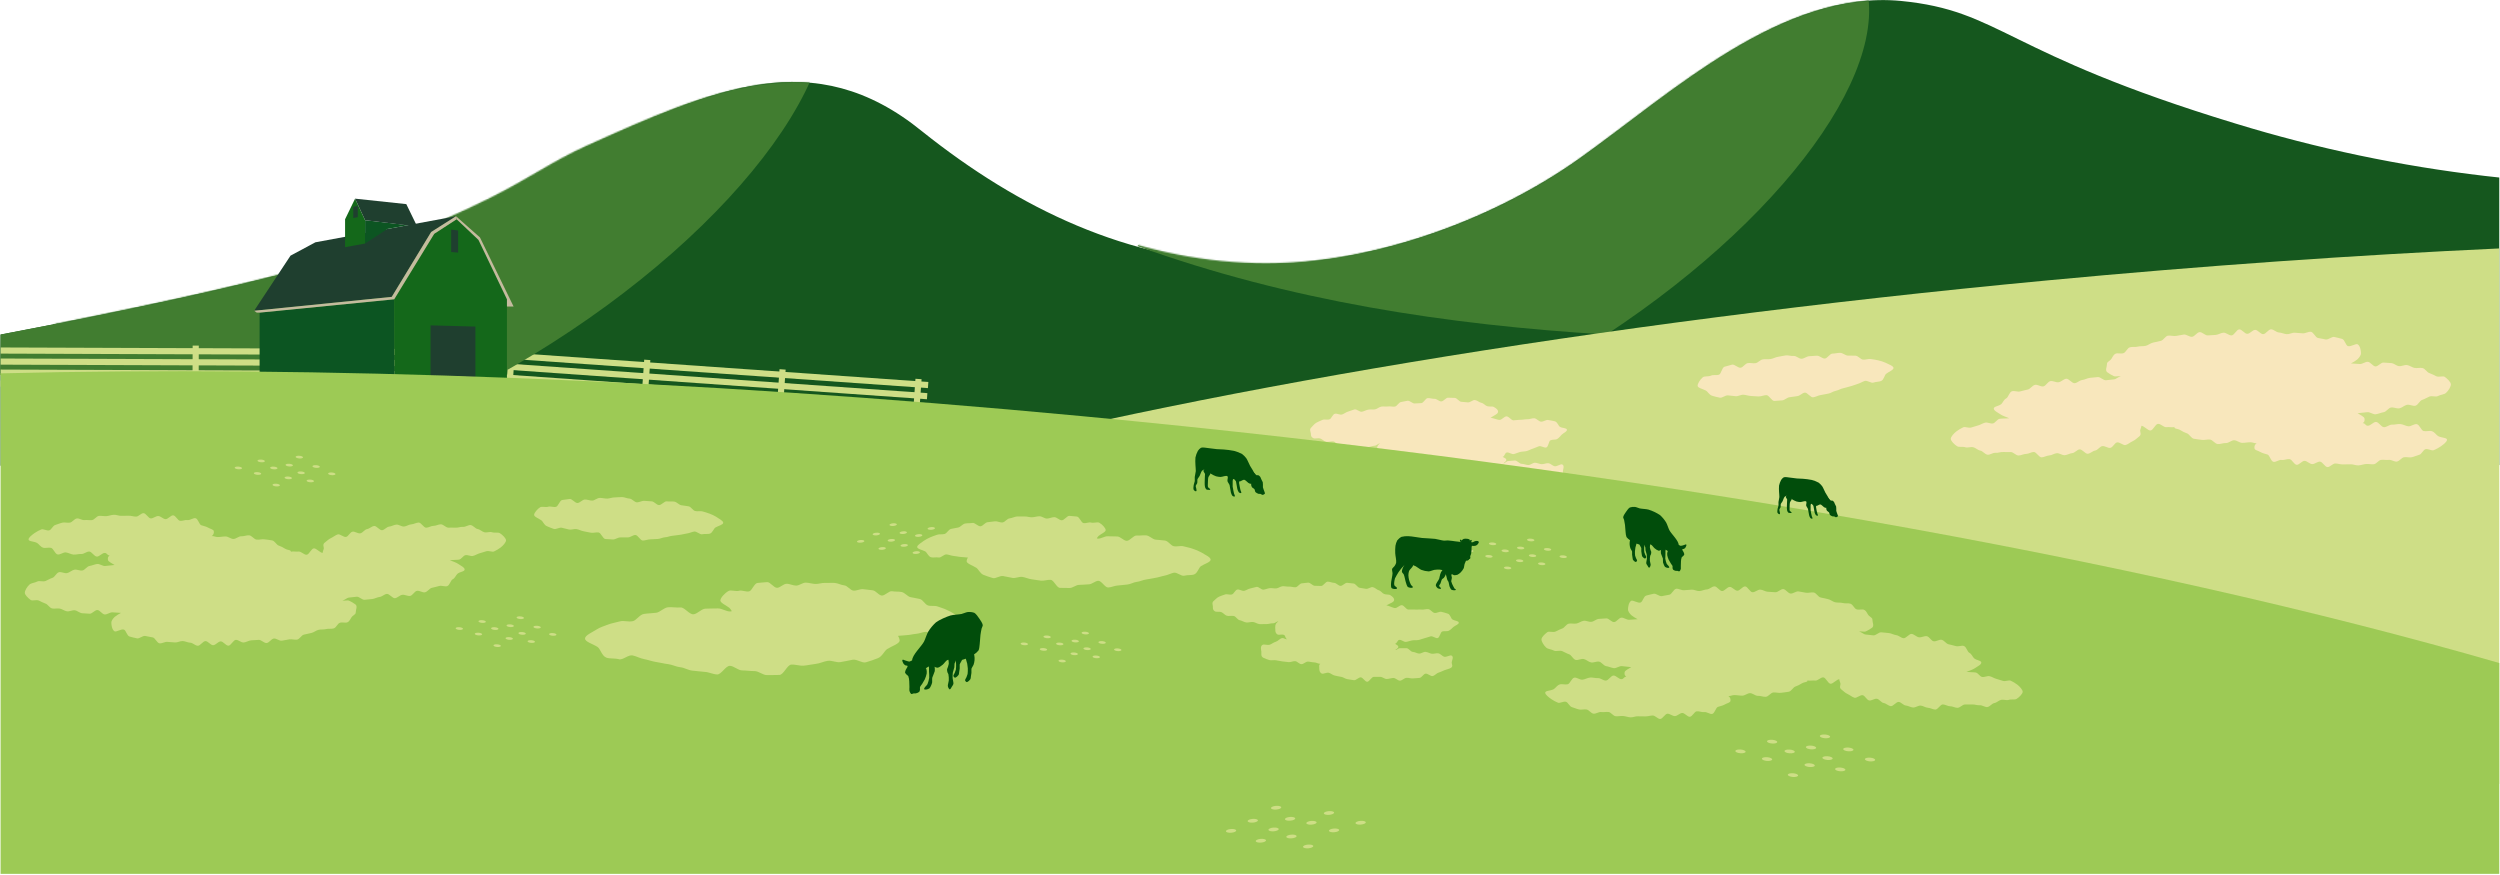 <svg width="1921" height="672" viewBox="0 0 1921 672" fill="none" xmlns="http://www.w3.org/2000/svg">
<path d="M1920.44 136.409C1920.44 136.409 1914.02 135.722 1909.4 135.188C1844.49 127.591 1780.39 114.131 1717.9 94.972C1538.43 40.39 1538.02 8.289 1460.52 0.709C1369.2 -7.925 1284.45 71.667 1213.39 122.067C1144.23 171.119 1047.39 205.081 962.223 202.873C866.506 200.388 783.255 160.528 708.642 101.007C624.942 32.732 548.042 69.107 454.05 111.259C382.042 143.545 414.754 178.492 0.414 257.074L0.442 357.866H1707.19C1763.93 357.866 1920.44 357.378 1920.44 357.378V136.409Z" fill="#15571E"/>
<path d="M44.667 248.516L0.46 257.045L0 288.274L37.745 285.874L44.667 248.516Z" fill="#417D30"/>
<path d="M391.03 269.036L388.578 303.852L393.283 304.183L395.736 269.367L391.03 269.036Z" fill="#CEDE86"/>
<path d="M495.009 276.362L492.559 311.18L497.264 311.511L499.714 276.693L495.009 276.362Z" fill="#CEDE86"/>
<path d="M598.988 283.688L596.535 318.506L601.24 318.837L603.692 284.019L598.988 283.688Z" fill="#CEDE86"/>
<path d="M703.434 291.049L700.984 325.865L705.691 326.196L708.141 291.38L703.434 291.049Z" fill="#CEDE86"/>
<path d="M384.878 296.029L384.547 300.736L711.067 323.729L711.399 319.022L384.878 296.029Z" fill="#CEDE86"/>
<path d="M385.474 287.573L385.143 292.279L711.665 315.249L711.996 310.543L385.474 287.573Z" fill="#CEDE86"/>
<path d="M386.071 279.098L385.74 283.803L712.26 306.79L712.591 302.085L386.071 279.098Z" fill="#CEDE86"/>
<path d="M386.668 270.614L386.338 275.32L713.012 298.233L713.342 293.527L386.668 270.614Z" fill="#CEDE86"/>
<mask id="mask0_321_4293" style="mask-type:luminance" maskUnits="userSpaceOnUse" x="0" y="0" width="1921" height="359">
<path d="M1920.44 136.409C1852.54 128.709 1781.59 123.733 1718.75 94.971C1632.82 55.642 1557.56 10.141 1461.6 0.714C1369.05 -8.372 1284.33 71.328 1213.57 121.728C1144.69 170.78 1049.64 204.319 964.822 202.111C869.501 199.628 787.683 160.528 713.383 101.004C627.435 32.153 544.03 69.892 450.427 112.04C424.596 123.671 407.346 136.574 376.563 151.995C282.623 199.058 191.253 219.007 11.399 255.095C-11.401 259.668 8.455 255.682 8.455 255.682V357.866C8.455 357.866 9.055 358.446 12.05 357.866C61.578 348.327 112.911 357.866 163.338 357.866H1877.58C1898.22 357.866 1915.67 166.169 1920.44 136.409Z" fill="white"/>
</mask>
<g mask="url(#mask0_321_4293)">
<path d="M408.936 273.026C247.583 371.042 83.397 395.084 42.222 326.728C1.047 258.372 98.467 123.5 259.822 25.484C421.177 -72.532 585.36 -96.575 626.536 -28.223C667.712 40.129 570.293 175.006 408.936 273.026Z" fill="#417D30"/>
<path d="M1426.82 -28.223C1385.64 -96.579 1221.45 -72.537 1060.1 25.477C978.485 75.051 913.247 134.057 874.006 189.115C990.817 231.215 1112 249.683 1234.44 257.052C1380.55 160.821 1465.8 36.493 1426.82 -28.223Z" fill="#417D30"/>
</g>
<path d="M152.754 265.564L148.035 265.549L147.897 300.449L152.613 300.468L152.754 265.564ZM256.987 265.986L252.272 265.971L252.134 300.871L256.846 300.894L256.987 265.986ZM361.696 266.412L356.977 266.393L356.839 301.293L361.558 301.316L361.696 266.412ZM0.451 292.459L0.432 297.182L366.758 298.503L366.777 293.784L0.451 292.459ZM0.486 283.973L0.467 288.692L366.793 290.011L366.812 285.295L0.486 283.973ZM0.521 275.483L0.502 280.202L366.832 281.523L366.847 276.807L0.521 275.483ZM0.556 266.993L0.537 271.709L366.863 273.034L366.886 268.318L0.556 266.993Z" fill="#CEDE86"/>
<path d="M350.404 166.16L368.809 182.46L394.655 235.56H389.531L357.855 212.277L350.404 166.16Z" fill="#C4BB9E"/>
<path d="M199.477 297.225V240.225L302.889 229.977L303.358 297.055L199.477 297.225Z" fill="#0C5522"/>
<path d="M303.358 297.055H389.527V229.978L367.633 184.328L350.864 168.488L333.633 179.669L302.889 229.978L303.358 297.055Z" fill="#14681A"/>
<path d="M365.308 250.938L330.84 250.008V297.055H365.308V250.938Z" fill="#1F3F2F"/>
<path d="M365.309 297.055L357.391 292.396H330.84V297.055H365.309Z" fill="#3D7D40"/>
<path d="M301.022 228.118L195.285 238.773L223.234 196.438L242.334 186.191L350.406 166.16L331.306 178.271L301.022 228.118Z" fill="#1F3F2F"/>
<path d="M280.53 169.199V187.126L265.156 189.92V168.49L272.842 152.652L280.53 169.199Z" fill="#14681A"/>
<path d="M280.529 187.124L297.629 175.943L313.289 173.043L280.53 169.201L280.529 187.124Z" fill="#0C5522"/>
<path d="M272.842 152.65L312.206 156.845L320.586 174.08L280.53 169.198L272.842 152.65Z" fill="#1F3F2F"/>
<path d="M271.449 158.942L274.939 158.242V166.862L271.449 167.562V158.942Z" fill="#1F3F2F"/>
<path d="M352.031 177.108L346.676 176.408V193.645L352.031 194.109V177.108Z" fill="#1F3F2F"/>
<path d="M199.476 240.226L302.888 229.978L333.633 179.67L350.868 168.489L350.404 166.16L331.304 178.271L301.022 228.117L195.285 238.772L197.306 240.226H199.476Z" fill="#C4BB9E"/>
<path d="M1920.44 190.902C1809.72 196.017 1693.07 204.158 1572.73 215.502C877.005 281.092 322.239 428.748 333.629 545.316C345.022 661.864 918.259 703.175 1613.99 637.584C1719.91 627.6 1822.56 615.707 1920.44 602.317V190.902Z" fill="#CEDE86"/>
<path d="M1007.25 332.991C1007.09 331.566 1005.95 330.007 1007.57 328.498C1008.63 327.519 1009.74 325.814 1011.46 324.831C1012.8 324.055 1014.51 323.391 1016.23 322.631C1017.69 321.978 1019.91 322.838 1021.62 322.193C1023.14 321.621 1023.9 318.514 1025.62 317.954C1027.19 317.443 1029.5 319.006 1031.21 318.511C1032.8 318.046 1034.22 316.691 1035.93 316.245C1037.55 315.823 1039.13 315.001 1040.84 314.594C1042.48 314.21 1044.81 316.744 1046.52 316.368C1048.16 316.019 1049.7 315.097 1051.42 314.763C1053.07 314.437 1054.88 314.863 1056.59 314.556C1058.26 314.256 1059.72 312.705 1061.44 312.425C1063.11 312.16 1064.9 312.567 1066.61 312.318C1068.29 312.072 1070.09 312.656 1071.81 312.429C1073.5 312.206 1074.84 309.107 1076.57 308.908C1078.29 308.709 1079.96 308.113 1081.65 307.933C1083.38 307.756 1085.33 310.164 1087.03 310.018C1088.76 309.864 1090.46 309.876 1092.15 309.757C1093.89 309.626 1095.37 305.994 1097.07 305.898C1098.81 305.798 1100.59 306.528 1102.28 306.459C1104.03 306.394 1105.8 308.498 1107.49 308.459C1109.24 308.424 1110.94 305.598 1112.62 305.598C1114.38 305.598 1116.14 305.705 1117.8 305.748C1119.58 305.786 1121.19 308.666 1122.86 308.748C1124.63 308.836 1126.3 309.048 1127.95 309.19C1129.75 309.336 1131.69 307.19 1133.31 307.397C1135.12 307.627 1136.63 309.206 1138.21 309.497C1140.06 309.846 1141.28 311.697 1142.77 312.127C1144.68 312.695 1146.58 311.993 1147.83 312.703C1149.77 313.797 1150.96 314.727 1151.13 316.144C1151.35 318.06 1148.2 319.036 1145.24 321.09C1147.04 320.979 1150.59 322.734 1152.34 322.653C1154.14 322.572 1155.83 319.973 1157.57 319.927C1159.38 319.881 1161.21 322.987 1162.94 322.984C1164.76 322.969 1166.51 322.546 1168.24 322.577C1170.07 322.612 1171.84 322.097 1173.55 322.17C1175.4 322.255 1177.24 321.26 1178.94 321.391C1180.79 321.537 1182.33 323.799 1184.01 323.998C1185.88 324.228 1187.93 322.412 1189.55 322.712C1191.46 323.058 1193.3 323.326 1194.84 323.768C1196.82 324.332 1197.41 327.301 1198.71 328.015C1200.73 329.129 1203.84 328.745 1204.02 330.204C1204.19 331.604 1201.64 332.481 1200.05 333.971C1199.02 334.939 1198.17 336.379 1196.48 337.358C1195.16 338.122 1193.08 337.546 1191.4 338.306C1189.97 338.951 1189.89 343.198 1188.21 343.832C1186.72 344.396 1184.17 342.346 1182.49 342.903C1180.95 343.414 1179.47 344.259 1177.79 344.75C1176.22 345.211 1174.74 346.15 1173.06 346.593C1171.47 347.012 1169.7 346.893 1168.02 347.293C1166.42 347.677 1164.89 348.522 1163.21 348.893C1161.59 349.246 1159.49 347.349 1157.81 347.683C1156.17 348.009 1156.29 350.74 1154.61 351.047C1156.02 351.853 1157.32 352.234 1157.44 353.278C1157.56 354.322 1156.36 354.948 1155.17 356.058C1156.89 355.901 1157.22 354.388 1158.89 354.269C1160.62 354.142 1162.36 353.931 1164.03 353.843C1165.77 353.759 1167.6 356.462 1169.26 356.42C1171.01 356.366 1172.7 357.357 1174.35 357.349C1176.11 357.349 1177.82 355.525 1179.46 355.575C1181.24 355.629 1182.89 356.547 1184.51 356.669C1186.31 356.792 1188.13 355.728 1189.71 355.928C1191.55 356.162 1192.97 357.928 1194.48 358.251C1196.41 358.673 1199.11 356.3 1200.41 356.869C1202.55 357.794 1200.76 361.169 1200.92 362.479C1201.07 363.812 1202.51 365.328 1200.59 366.749C1199.42 367.613 1197.6 368.043 1195.78 368.907C1194.27 369.768 1192.71 370.553 1191.12 371.257C1189.59 371.821 1188.37 373.826 1186.61 374.375C1185.03 374.855 1182.52 372.455 1180.76 372.923C1179.14 373.357 1178.08 376.279 1176.32 376.686C1174.69 377.066 1172.88 377.124 1171.14 377.481C1169.47 377.819 1167.56 377.143 1165.81 377.462C1164.14 377.762 1162.7 379.835 1160.95 380.108C1159.26 380.373 1157.17 378.15 1155.42 378.388C1153.72 378.622 1152.08 379.421 1150.33 379.621C1148.59 379.821 1146.68 378.166 1144.97 378.331C1143.22 378.5 1141.52 378.631 1139.81 378.761C1138.05 378.899 1136.58 382.993 1134.88 383.085C1133.1 383.185 1131.21 379.925 1129.51 379.975C1127.73 380.033 1126.04 382.659 1124.35 382.667C1122.56 382.675 1120.79 382.333 1119.11 382.283C1117.3 382.237 1115.6 380.931 1113.95 380.816C1112.11 380.697 1110.41 380.416 1108.79 380.216C1106.91 379.989 1105.43 378.716 1103.89 378.388C1101.92 377.969 1099.47 379.978 1098.14 379.409C1095.94 378.468 1095.97 376.103 1095.81 374.778C1095.69 373.73 1095.21 372.878 1096.39 371.767C1094.68 371.924 1093.17 370.891 1091.49 371.014C1089.77 371.141 1088.06 370.707 1086.39 370.787C1084.65 370.879 1083.05 373.206 1081.39 373.252C1079.64 373.302 1077.92 371.252 1076.26 371.252C1074.5 371.252 1072.8 372.481 1071.16 372.427C1069.38 372.373 1067.68 372.377 1066.06 372.266C1064.26 372.132 1062.56 371.982 1060.98 371.782C1059.13 371.552 1057.21 372.366 1055.71 372.035C1053.97 371.689 1052.26 371.187 1050.61 370.535C1048.47 369.61 1048.89 367.298 1048.74 365.992C1048.58 364.648 1047.22 361.779 1049.19 360.343C1050.38 359.475 1053.26 360.566 1055.11 359.694C1056.55 359.018 1057.89 357.64 1059.7 356.975C1061.25 356.403 1062.48 354.291 1064.26 353.738C1065.87 353.246 1066.7 354.702 1068.48 354.23C1066.67 353.881 1067.07 351.492 1065.62 351.051C1063.74 350.49 1061.6 351.777 1060.38 351.074C1058.5 349.987 1058.57 348.628 1058.41 347.234C1058.18 345.318 1057.42 342.757 1060.38 340.706C1058.59 340.817 1057.97 342.419 1056.22 342.499C1054.41 342.576 1052.66 343.517 1050.92 343.559C1049.1 343.605 1047.29 344.012 1045.56 344.024C1043.74 344.032 1041.94 342.776 1040.21 342.745C1038.39 342.714 1036.55 343.62 1034.83 343.545C1032.99 343.457 1031.23 342.328 1029.54 342.201C1027.69 342.055 1026.19 339.386 1024.52 339.19C1022.64 338.963 1020.79 339.762 1019.17 339.467C1017.26 339.121 1015.98 337.386 1014.44 336.944C1012.46 336.376 1010.43 337.37 1009.12 336.652C1007.1 335.556 1007.42 334.442 1007.25 332.991Z" fill="#F8E7BC"/>
<path d="M1920.44 509.469C1644.11 429.535 1259.19 359.989 830.584 319.689C528.072 291.241 242.198 280.877 0.443 286.889L0.443 671.5H1920.44V509.469Z" fill="#9DCA55"/>
<path d="M1511.04 516.29C1513.18 515.411 1516.16 514.416 1517.52 513.433C1519.56 511.951 1522.36 510.853 1522.44 509.159C1522.51 507.496 1518.72 507.443 1516.9 505.822C1515.67 504.728 1515.19 502.622 1513.2 501.575C1511.65 500.757 1511.07 497.155 1509.09 496.375C1507.4 495.711 1504.77 497.075 1502.8 496.433C1501.04 495.872 1499.1 495.577 1497.14 495.039C1495.34 494.547 1493.93 492.078 1491.97 491.617C1490.15 491.175 1487.7 493.153 1485.74 492.746C1483.89 492.362 1482.51 489.206 1480.55 488.846C1478.68 488.504 1476.41 490.01 1474.46 489.691C1472.58 489.384 1470.9 487.372 1468.94 487.091C1467.05 486.815 1464.57 490.655 1462.61 490.401C1460.71 490.159 1459.01 488.251 1457.05 488.039C1455.15 487.824 1453.31 486.634 1451.36 486.439C1449.44 486.251 1447.5 486.032 1445.54 485.867C1443.62 485.706 1441.48 488.359 1439.52 488.225C1437.6 488.091 1435.7 487.707 1433.74 487.591C1431.81 487.48 1430.42 485.491 1428.46 485.398C1430.3 484.807 1432.21 485.82 1433.66 485.156C1435.41 484.387 1437.06 483.419 1438.59 482.272C1440.28 480.909 1438.73 478.048 1438.8 476.512C1438.87 474.838 1437.96 474.784 1436.12 473.152C1434.88 472.061 1434.49 469.681 1432.49 468.628C1430.93 467.814 1428.42 468.935 1426.43 468.152C1424.74 467.48 1423.8 464.504 1421.83 463.867C1420.07 463.299 1417.88 463.886 1415.91 463.341C1414.11 462.853 1412.04 463.241 1410.07 462.769C1408.24 462.331 1406.62 460.788 1404.65 460.377C1402.8 459.993 1400.93 459.463 1398.96 459.098C1397.09 458.756 1395.64 455.588 1393.66 455.266C1391.78 454.959 1389.65 455.75 1387.68 455.466C1385.79 455.197 1383.86 454.694 1381.9 454.445C1379.99 454.203 1377.77 456.319 1375.81 456.096C1373.9 455.885 1372.25 452.84 1370.28 452.648C1368.36 452.464 1366.14 455.24 1364.18 455.075C1362.25 454.918 1360.31 454.848 1358.35 454.71C1356.42 454.576 1354.55 453.17 1352.59 453.059C1350.65 452.948 1348.6 455.171 1346.63 455.079C1344.67 454.987 1342.88 450.667 1340.94 450.605C1338.97 450.544 1336.93 453.942 1335 453.905C1333.03 453.874 1331.1 450.99 1329.17 450.979C1327.2 450.967 1325.25 454.132 1323.32 454.147C1321.34 454.17 1319.33 450.507 1317.41 450.553C1315.42 450.599 1313.53 452.838 1311.61 452.911C1309.63 452.988 1307.73 454.063 1305.82 454.167C1303.84 454.278 1301.81 452.954 1299.9 453.092C1297.91 453.238 1295.95 453.353 1294.06 453.53C1292.07 453.714 1289.91 452.186 1288.02 452.401C1286.02 452.639 1284.59 456.713 1282.72 456.986C1280.72 457.286 1278.88 457.743 1277.04 458.077C1275.02 458.438 1272.51 455.823 1270.71 456.23C1268.69 456.691 1266.7 457.121 1264.95 457.639C1262.91 458.239 1262.32 462.255 1260.7 462.939C1258.62 463.807 1254.62 460.731 1253.3 461.71C1251.32 463.165 1251.02 466.568 1250.95 468.234C1250.89 469.689 1252.09 471.275 1253.51 472.708C1255.02 473.901 1256.64 474.942 1258.36 475.815C1256.4 475.834 1253.69 476.199 1251.78 476.245C1249.82 476.295 1247.82 474.525 1245.92 474.602C1243.95 474.683 1242.18 477.902 1240.29 478.02C1238.32 478.128 1236.19 475.029 1234.3 475.171C1232.33 475.321 1230.36 475.378 1228.49 475.555C1226.51 475.743 1224.75 477.583 1222.88 477.805C1220.9 478.035 1218.77 476.734 1216.92 477.005C1214.93 477.305 1213.19 478.783 1211.36 479.121C1209.37 479.478 1207.23 478.821 1205.44 479.229C1203.43 479.694 1202.14 482.424 1200.42 482.942C1198.65 483.618 1196.93 484.404 1195.26 485.296C1193.2 486.16 1190.25 484.796 1188.94 485.772C1187 487.22 1184.55 489.566 1184.47 491.217C1184.4 492.91 1186.26 496.017 1188.16 497.668C1189.42 498.768 1192.06 498.881 1194.11 499.941C1195.71 500.763 1198.37 499.53 1200.4 500.317C1202.12 500.989 1203.73 502.13 1205.75 502.767C1207.54 503.339 1208.69 506.526 1210.71 507.067C1212.55 507.567 1215.02 505.938 1217.03 506.407C1218.91 506.849 1220.56 508.6 1222.57 509.007C1224.46 509.395 1226.74 508.043 1228.76 508.407C1230.66 508.753 1232.21 511.556 1234.22 511.878C1236.14 512.178 1238.05 513.111 1240.06 513.399C1241.99 513.672 1244.29 511.613 1246.3 511.859C1248.24 512.097 1251.43 512.408 1253.44 512.623C1251.7 513.787 1248.4 515.25 1248.34 516.601C1248.28 517.952 1248.01 518.678 1249.64 519.992C1247.62 519.954 1247.82 521.885 1245.86 521.881C1243.84 521.881 1241.82 519.039 1239.86 519.074C1237.83 519.109 1235.94 522.883 1233.99 522.952C1231.95 523.037 1229.88 520.952 1227.93 521.067C1225.89 521.198 1223.82 520.453 1221.9 520.625C1219.84 520.798 1217.95 522.042 1216.05 522.28C1213.98 522.522 1211.62 520.387 1209.75 520.69C1207.65 521.028 1206.44 525.398 1204.62 525.797C1202.5 526.266 1200.28 525.359 1198.56 525.908C1196.36 526.615 1195.34 528.73 1193.89 529.548C1191.56 530.873 1187.41 530.623 1187.33 532.201C1187.27 533.725 1189.98 535.741 1192.03 537.208C1193.63 538.288 1195.33 539.204 1197.11 539.942C1198.68 540.622 1201.37 538.633 1203.34 539.274C1205.01 539.819 1206.02 542.895 1207.97 543.406C1209.71 543.863 1211.47 544.75 1213.4 545.176C1215.18 545.568 1217.27 544.83 1219.19 545.191C1220.99 545.529 1222.49 548.075 1224.41 548.382C1226.24 548.67 1228.44 546.865 1230.36 547.126C1232.2 547.379 1234.15 546.888 1236.07 547.111C1237.92 547.326 1239.53 550.164 1241.45 550.348C1243.3 550.525 1245.27 550.029 1247.18 550.175C1249.05 550.325 1250.92 551.089 1252.83 551.204C1254.71 551.319 1256.68 550.304 1258.59 550.394C1260.5 550.484 1262.41 550.429 1264.28 550.482C1266.2 550.536 1268.11 549.782 1269.98 549.798C1271.9 549.817 1273.8 552.467 1275.67 552.455C1277.59 552.44 1279.42 548.455 1281.28 548.408C1283.21 548.358 1285.17 550.332 1287.02 550.247C1288.95 550.147 1290.71 547.977 1292.55 547.847C1294.49 547.713 1296.67 550.957 1298.49 550.777C1300.45 550.589 1301.92 546.81 1303.73 546.577C1305.69 546.324 1307.74 547.472 1309.51 547.168C1311.49 546.83 1313.92 548.984 1315.64 548.585C1317.65 548.117 1318.4 543.72 1320.02 543.178C1322.11 542.478 1323.71 542.249 1325.07 541.446C1327.24 540.16 1329.62 540.002 1329.69 538.478C1329.81 537.785 1329.73 537.071 1329.45 536.426C1329.17 535.781 1328.7 535.232 1328.11 534.849C1330.14 534.887 1330.82 534.1 1332.78 534.104C1334.81 534.104 1336.8 534.584 1338.76 534.549C1340.79 534.514 1342.72 532.687 1344.67 532.618C1346.71 532.541 1348.81 534.799 1350.75 534.676C1352.79 534.549 1354.91 535.601 1356.83 535.432C1358.89 535.251 1360.61 532.348 1362.51 532.118C1364.58 531.872 1366.69 532.644 1368.57 532.341C1370.65 531.999 1372.69 531.926 1374.51 531.519C1376.63 531.051 1377.84 528.09 1379.56 527.548C1381.3 526.939 1382.96 526.123 1384.5 525.117C1386.83 523.796 1388.89 524.384 1388.96 522.802C1388.98 522.28 1389.54 523.451 1389.29 522.929C1391.23 523.186 1392.83 522.722 1394.83 522.952C1396.76 523.179 1399.06 520.299 1401.06 520.498C1403.01 520.698 1404.58 525.229 1406.58 525.398C1408.54 525.571 1411.42 521.792 1413.42 521.942C1413.07 522.487 1414.27 524.857 1414.24 525.442C1414.17 526.963 1413.07 528.483 1415.12 529.954C1416.4 530.879 1417.8 532.473 1419.81 533.345C1421.38 534.032 1422.98 535.503 1424.94 536.145C1426.62 536.694 1429.47 533.707 1431.41 534.217C1433.15 534.678 1434.32 537.796 1436.26 538.226C1438.03 538.614 1440.36 536.586 1442.28 536.951C1444.08 537.289 1445.54 539.892 1447.46 540.203C1449.29 540.495 1450.96 542.342 1452.89 542.603C1454.72 542.849 1457.1 539.128 1459.02 539.351C1460.86 539.562 1462.51 541.931 1464.42 542.116C1466.27 542.293 1468.09 543.51 1470 543.656C1471.86 543.802 1473.9 542.056 1475.81 542.178C1477.68 542.293 1479.51 543.76 1481.42 543.845C1483.33 543.93 1485.21 545.197 1487.09 545.25C1489 545.304 1490.97 541.264 1492.84 541.28C1494.77 541.303 1496.63 542.712 1498.49 542.701C1500.42 542.686 1502.34 543.938 1504.19 543.888C1506.12 543.838 1507.92 541.415 1509.77 541.331C1511.71 541.239 1513.58 541.446 1515.43 541.308C1517.37 541.174 1519.33 542.087 1521.15 541.908C1523.1 541.708 1525.24 543.528 1527.05 543.298C1529.01 543.037 1530.59 540.564 1532.36 540.264C1534.34 539.922 1535.86 538.175 1537.58 537.783C1539.6 537.307 1541.77 538.347 1543.4 537.81C1545.48 537.11 1548.09 537.898 1549.45 537.092C1551.62 535.809 1554.17 533.129 1554.24 531.612C1554.3 530.134 1551.95 527.438 1550.01 526.006C1548.46 524.849 1546.79 523.856 1545.04 523.045C1543.53 522.373 1540.96 523.817 1539.07 523.183C1537.45 522.641 1535.75 522.108 1533.87 521.601C1532.2 521.148 1530.61 520.001 1528.75 519.57C1527.03 519.182 1524.91 520.53 1523.05 520.17C1521.31 519.836 1519.97 517.052 1518.11 516.749C1516.36 516.451 1512.9 516.555 1511.04 516.29Z" fill="#CEDE86"/>
<path d="M345.633 430.452C347.772 431.331 350.748 432.33 352.111 433.313C354.15 434.791 356.953 435.89 357.03 437.583C357.107 439.246 353.317 439.3 351.485 440.92C350.256 442.014 349.785 444.12 347.791 445.167C346.24 445.985 345.656 449.587 343.675 450.367C341.993 451.031 339.355 449.667 337.385 450.306C335.63 450.87 333.691 451.162 331.729 451.706C329.929 452.194 328.529 454.667 326.56 455.124C324.74 455.566 322.29 453.588 320.328 453.999C318.481 454.379 317.095 457.539 315.136 457.899C313.27 458.245 311.004 456.735 309.046 457.054C307.168 457.365 305.486 459.373 303.532 459.654C301.639 459.93 299.154 456.09 297.196 456.348C295.296 456.586 293.596 458.495 291.64 458.71C289.74 458.925 287.904 460.11 285.945 460.304C284.036 460.492 282.093 460.715 280.131 460.88C278.211 461.041 276.068 458.38 274.114 458.518C272.19 458.652 270.286 459.04 268.331 459.152C266.399 459.263 265.009 461.252 263.055 461.345C264.894 461.945 266.803 460.926 268.255 461.587C269.999 462.358 271.65 463.327 273.174 464.475C274.867 465.838 273.324 468.695 273.389 470.235C273.458 471.905 272.548 471.959 270.709 473.591C269.476 474.685 269.081 477.062 267.08 478.115C265.521 478.933 263.01 477.808 261.024 478.595C259.331 479.263 258.394 482.239 256.424 482.877C254.665 483.445 252.476 482.862 250.507 483.403C248.698 483.891 246.64 483.503 244.67 483.979C242.834 484.413 241.218 485.957 239.248 486.368C237.393 486.752 235.523 487.282 233.557 487.647C231.683 487.989 230.232 491.161 228.265 491.483C226.376 491.783 224.248 490.999 222.278 491.283C220.385 491.556 218.461 492.055 216.495 492.308C214.595 492.546 212.375 490.43 210.412 490.653C208.496 490.864 206.845 493.909 204.879 494.105C202.959 494.285 200.739 491.505 198.773 491.678C196.849 491.835 194.914 491.901 192.952 492.039C191.02 492.173 189.152 493.579 187.188 493.69C185.249 493.801 183.194 491.578 181.228 491.67C179.262 491.762 177.476 496.082 175.541 496.144C173.571 496.205 171.528 492.807 169.597 492.849C167.627 492.876 165.703 495.764 163.768 495.775C161.798 495.783 159.847 492.619 157.92 492.607C155.942 492.584 153.93 496.244 152.006 496.197C150.025 496.155 148.128 493.916 146.206 493.843C144.225 493.762 142.335 492.687 140.415 492.587C138.437 492.476 136.406 493.8 134.498 493.658C132.513 493.516 130.55 493.397 128.657 493.224C126.664 493.036 124.506 494.564 122.624 494.349C120.624 494.115 119.187 490.037 117.324 489.764C115.324 489.464 113.476 489.011 111.633 488.673C109.621 488.312 107.113 490.931 105.305 490.52C103.281 490.059 101.292 489.633 99.549 489.115C97.506 488.508 96.922 484.499 95.294 483.815C93.213 482.943 89.219 486.023 87.894 485.044C85.92 483.585 85.617 480.186 85.544 478.516C85.483 477.061 86.688 475.475 88.101 474.046C89.609 472.85 91.234 471.81 92.951 470.939C90.993 470.916 88.278 470.555 86.373 470.509C84.415 470.455 82.414 472.226 80.509 472.153C78.543 472.072 76.777 468.853 74.88 468.735C72.91 468.624 70.78 471.723 68.893 471.58C66.919 471.434 64.957 471.373 63.079 471.2C61.101 471.012 59.343 469.173 57.473 468.95C55.495 468.716 53.357 470.018 51.506 469.75C49.521 469.45 47.777 467.972 45.957 467.634C43.964 467.277 41.821 467.941 40.032 467.526C38.02 467.065 36.737 464.331 35.009 463.813C33.244 463.137 31.523 462.352 29.856 461.463C27.79 460.595 24.841 461.963 23.535 460.987C21.592 459.539 19.142 457.193 19.065 455.538C18.992 453.845 20.847 450.746 22.748 449.091C24.015 447.991 26.657 447.874 28.7 446.814C30.3 445.992 32.959 447.229 34.99 446.438C36.714 445.766 38.319 444.626 40.343 443.988C42.143 443.42 43.288 440.229 45.3 439.688C47.143 439.188 49.612 440.817 51.624 440.352C53.502 439.907 55.157 438.159 57.161 437.752C59.054 437.368 61.339 438.716 63.347 438.352C65.259 438.006 66.803 435.207 68.811 434.884C70.739 434.584 72.643 433.647 74.648 433.363C76.587 433.09 78.88 435.149 80.888 434.903C82.835 434.661 86.026 434.354 88.034 434.139C86.291 432.972 82.988 431.509 82.934 430.157C82.88 428.805 82.608 428.083 84.234 426.766C82.214 426.808 82.422 424.873 80.455 424.881C78.431 424.881 76.415 427.719 74.455 427.688C72.427 427.653 70.538 423.875 68.591 423.806C66.544 423.721 64.471 425.806 62.531 425.691C60.488 425.56 58.418 426.305 56.491 426.136C54.437 425.959 52.547 424.715 50.643 424.481C48.573 424.235 46.212 426.37 44.343 426.067C42.254 425.729 41.037 421.367 39.22 420.967C37.093 420.495 34.877 421.401 33.164 420.852C30.956 420.152 29.938 418.033 28.491 417.215C26.16 415.886 22.009 416.136 21.936 414.558C21.867 413.034 24.582 411.021 26.636 409.551C28.231 408.473 29.931 407.559 31.709 406.821C33.276 406.137 35.968 408.127 37.937 407.485C39.615 406.94 40.625 403.864 42.568 403.353C44.308 402.9 46.068 402.013 47.998 401.583C49.776 401.195 51.869 401.929 53.793 401.568C55.593 401.23 57.093 398.688 59.015 398.377C60.839 398.089 63.043 399.894 64.963 399.633C66.795 399.383 68.753 399.871 70.669 399.648C72.516 399.433 74.133 396.599 76.053 396.411C77.9 396.238 79.87 396.73 81.778 396.588C83.648 396.434 85.522 395.674 87.434 395.555C89.308 395.44 91.278 396.455 93.194 396.365C95.11 396.275 97.007 396.33 98.881 396.277C100.797 396.223 102.709 396.984 104.581 396.964C106.501 396.941 108.398 394.291 110.264 394.307C112.192 394.319 114.02 398.301 115.882 398.351C117.814 398.401 119.772 396.427 121.619 396.515C123.554 396.607 125.313 398.781 127.152 398.915C129.095 399.049 131.265 395.805 133.092 395.985C135.047 396.173 136.521 399.952 138.33 400.185C140.292 400.439 142.335 399.29 144.109 399.597C146.087 399.931 148.509 397.777 150.238 398.18C152.25 398.645 152.999 403.041 154.619 403.587C156.708 404.278 158.302 404.512 159.669 405.315C161.839 406.605 164.219 406.763 164.289 408.287C164.41 408.979 164.325 409.692 164.045 410.337C163.764 410.981 163.3 411.529 162.711 411.912C164.735 411.874 165.411 412.661 167.384 412.661C169.408 412.661 171.397 412.181 173.359 412.212C175.387 412.247 177.318 414.074 179.269 414.147C181.308 414.22 183.409 411.966 185.348 412.085C187.391 412.212 189.507 411.163 191.431 411.328C193.485 411.512 195.21 414.415 197.11 414.642C199.18 414.892 201.288 414.12 203.162 414.419C205.251 414.765 207.29 414.838 209.11 415.245C211.234 415.71 212.439 418.67 214.152 419.216C215.894 419.822 217.557 420.638 219.102 421.647C221.429 422.964 223.491 422.38 223.556 423.962C223.583 424.48 224.14 423.313 223.894 423.831C225.826 423.574 227.423 424.042 229.424 423.808C231.363 423.585 233.66 426.465 235.656 426.262C237.607 426.07 239.177 421.535 241.174 421.362C243.132 421.193 246.024 424.968 248.021 424.818C247.675 424.277 248.862 421.903 248.839 421.324C248.774 419.803 247.664 418.283 249.718 416.808C251.004 415.886 252.398 414.293 254.41 413.417C255.981 412.734 257.574 411.259 259.54 410.617C261.222 410.072 264.067 413.055 266.014 412.545C267.754 412.084 268.925 408.966 270.856 408.536C272.63 408.148 274.956 410.176 276.885 409.815C278.685 409.473 280.141 406.874 282.065 406.563C283.889 406.271 285.559 404.424 287.483 404.163C289.319 403.913 291.695 407.634 293.616 407.416C295.463 407.205 297.107 404.832 299.016 404.647C300.875 404.47 302.683 403.257 304.599 403.107C306.461 402.965 308.493 404.707 310.409 404.589C312.283 404.474 314.109 403.003 316.023 402.919C317.937 402.835 319.809 401.567 321.683 401.519C323.599 401.465 325.569 405.501 327.439 405.486C329.363 405.467 331.229 404.058 333.091 404.065C335.019 404.084 336.935 402.832 338.791 402.882C340.719 402.932 342.52 405.351 344.371 405.439C346.306 405.527 348.18 405.32 350.027 405.458C351.966 405.596 353.927 404.679 355.752 404.858C357.703 405.05 359.845 403.234 361.652 403.468C363.61 403.729 365.189 406.198 366.967 406.502C368.941 406.84 370.467 408.591 372.186 408.983C374.202 409.455 376.372 408.415 378 408.956C380.085 409.656 382.692 408.864 384.052 409.674C386.218 410.957 388.771 413.633 388.837 415.15C388.906 416.632 386.556 419.328 384.613 420.756C383.062 421.913 381.395 422.907 379.64 423.721C378.135 424.393 375.566 422.949 373.676 423.579C372.059 424.124 370.351 424.658 368.476 425.165C366.802 425.618 365.212 426.765 363.35 427.196C361.637 427.58 359.51 426.236 357.65 426.589C355.91 426.927 354.566 429.707 352.704 430.014C350.952 430.297 347.492 430.193 345.633 430.452Z" fill="#CEDE86"/>
<path d="M555.715 401.716C555.65 403.248 551.936 404.028 549.751 405.329C548.376 406.139 547.585 409.338 545.492 410.044C543.856 410.589 541.579 410.052 539.555 410.524C537.823 410.931 535.343 408.101 533.35 408.447C531.564 408.754 529.859 409.647 527.886 409.914C526.066 410.152 524.273 410.77 522.306 410.962C520.47 411.142 518.623 411.55 516.669 411.692C514.814 411.826 512.979 412.744 511.028 412.84C509.169 412.928 507.303 414.084 505.36 414.14C503.49 414.19 501.57 414.416 499.631 414.44C497.753 414.455 495.822 415.365 493.894 415.35C492.009 415.338 490.173 411.134 488.245 411.084C486.356 411.034 484.397 412.993 482.47 412.916C480.543 412.839 478.626 413.07 476.745 412.954C474.817 412.846 472.767 414.674 470.889 414.528C468.961 414.382 467.011 414.351 465.144 414.179C463.212 413.995 461.78 409.352 459.922 409.141C457.994 408.922 456.022 409.598 454.177 409.352C452.242 409.091 450.425 408.552 448.594 408.258C446.655 407.951 444.958 406.914 443.141 406.58C441.198 406.219 439.09 407.29 437.297 406.899C435.35 406.473 433.541 405.999 431.79 405.543C429.832 405.032 427.255 406.979 425.561 406.426C423.576 405.781 421.69 404.951 420.112 404.264C418.084 403.385 417.263 400.727 415.969 399.806C413.907 398.331 410.343 397.095 410.409 395.57C410.475 394.045 412.909 391.05 415.098 389.756C416.465 388.934 419.272 390.048 421.369 389.345C422.997 388.796 425.205 389.933 427.229 389.46C428.961 389.053 430.001 384.549 431.994 384.199C433.783 383.892 435.773 383.669 437.746 383.412C439.562 383.174 441.901 386.707 443.863 386.512C445.702 386.335 447.4 383.981 449.354 383.839C451.205 383.708 453.179 384.739 455.129 384.649C456.991 384.561 458.838 382.649 460.778 382.595C462.648 382.541 464.587 383.14 466.527 383.117C468.401 383.102 470.327 382.199 472.256 382.217C474.141 382.232 476.092 381.898 478.02 381.948C479.909 382.002 481.806 383.042 483.734 383.123C485.662 383.204 487.428 385.869 489.314 385.98C491.238 386.091 493.227 384.701 495.109 384.847C497.033 384.989 498.937 385.062 500.809 385.235C502.737 385.416 504.376 387.888 506.235 388.103C508.166 388.322 510.494 384.989 512.341 385.235C514.28 385.496 516.296 385.147 518.132 385.435C520.067 385.735 521.657 387.896 523.477 388.235C525.42 388.596 527.355 388.673 529.149 389.061C531.096 389.487 532.371 392.198 534.126 392.655C536.084 393.177 538.208 392.444 539.901 392.993C541.882 393.638 543.729 394.026 545.312 394.713C547.088 395.365 548.797 396.189 550.412 397.174C552.466 398.64 555.78 400.188 555.715 401.716Z" fill="#CEDE86"/>
<path d="M733.703 472.04C731.686 470.666 729.538 469.497 727.29 468.549C725.297 467.562 722.939 466.949 720.428 465.995C718.285 465.181 715.501 465.995 713.013 465.204C710.782 464.504 709.307 460.93 706.827 460.266C704.542 459.652 702.054 459.433 699.573 458.845C697.254 458.3 695.337 455.427 692.873 454.913C690.519 454.429 687.904 454.752 685.427 454.299C683.062 453.861 679.859 458.008 677.382 457.609C675.005 457.217 673.05 453.93 670.582 453.581C668.182 453.239 665.736 453.032 663.263 452.725C660.852 452.425 658.202 454.088 655.733 453.825C653.314 453.56 651.202 450.025 648.725 449.797C646.248 449.569 643.871 448.111 641.441 447.927C638.96 447.743 636.43 448.05 634.003 447.915C631.515 447.773 628.98 448.815 626.569 448.715C624.069 448.623 621.612 447.736 619.196 447.69C616.696 447.64 614.196 449.979 611.796 449.982C609.277 449.974 606.796 448.527 604.408 448.573C601.885 448.638 599.547 451.564 597.17 451.673C594.632 451.804 591.844 447.107 589.49 447.299C586.929 447.51 584.352 447.671 582.029 447.956C579.445 448.282 577.829 454.016 575.566 454.434C572.932 454.914 570.159 453.313 568.024 453.919C565.282 454.695 561.738 453.086 559.924 454.057C557.024 455.589 553.707 459.279 553.524 461.249C553.341 463.219 557.859 465.024 560.424 467.055C561.193 467.805 561.834 468.676 562.324 469.632C561.919 469.768 561.496 469.845 561.068 469.859C557.868 469.89 554.668 467.421 551.541 467.509C548.327 467.597 545.159 467.559 542.041 467.701C538.823 467.851 535.905 471.817 532.802 472.025C529.58 472.232 525.986 466.511 522.895 466.772C519.654 467.056 516.336 466.304 513.264 466.638C510.023 466.987 507.212 470.438 504.164 470.854C500.908 471.292 497.686 471.265 494.675 471.768C491.407 472.321 489.075 476.722 486.123 477.336C482.828 478.036 479.361 476.652 476.508 477.428C473.167 478.35 470.068 478.833 467.384 479.851C463.94 481.141 460.952 482.086 458.721 483.53C455.18 485.815 449.559 488.111 449.543 490.653C449.527 493.195 455.633 494.796 459.158 497.127C461.37 498.586 462.43 503.966 465.847 505.298C468.52 506.343 472.34 505.628 475.666 506.573C478.508 507.391 482.858 502.887 486.134 503.628C489.079 504.277 491.834 505.894 495.097 506.496C498.097 507.041 501.026 508.212 504.271 508.689C507.305 509.138 510.338 509.96 513.571 510.352C516.639 510.725 519.615 512.399 522.845 512.717C525.928 513.009 528.931 515.079 532.153 515.328C535.253 515.562 538.42 516.085 541.645 516.288C544.755 516.461 547.889 518.127 551.095 518.262C554.221 518.396 557.611 511.554 560.818 511.626C563.955 511.699 567.047 515.109 570.257 515.136C573.452 515.151 576.624 515.697 579.757 515.662C582.967 515.631 586.224 518.834 589.357 518.742C592.567 518.657 595.808 518.761 598.922 518.623C602.144 518.473 604.897 510.878 607.996 510.678C611.218 510.471 614.436 511.749 617.519 511.492C620.756 511.219 623.813 510.455 626.881 510.125C630.126 509.768 633.029 508.186 636.066 507.775C639.322 507.33 642.732 509.275 645.743 508.77C649.011 508.217 652.052 507.583 654.997 506.97C658.288 506.27 662.408 509.708 665.261 508.932C668.609 508.022 671.812 506.797 674.489 505.787C677.926 504.487 679.5 500.138 681.727 498.71C685.267 496.429 691.281 494.666 691.296 492.12C691.159 490.854 690.712 489.642 689.996 488.591C692.281 488.483 694.481 488.153 696.651 488.046C699.193 487.923 701.543 487.232 703.901 487.046C706.458 486.819 708.709 485.775 711.028 485.498C713.616 485.175 716.638 488.973 718.892 488.555C721.526 488.079 724.429 488.912 726.568 488.302C729.306 487.522 730.523 483.46 732.343 482.502C735.243 480.962 740.069 480.194 740.25 478.224C740.431 476.254 736.264 474.061 733.703 472.04Z" fill="#CEDE86"/>
<path d="M709.85 415.573C711.415 414.51 713.081 413.604 714.823 412.866C716.37 412.102 718.198 411.629 720.149 410.885C721.812 410.255 723.97 410.885 725.897 410.274C727.629 409.733 728.773 406.96 730.697 406.442C732.467 405.966 734.397 405.797 736.323 405.342C738.123 404.92 739.606 402.692 741.523 402.293C743.343 401.917 745.375 402.17 747.295 401.817C749.13 401.479 751.615 404.693 753.535 404.382C755.378 404.082 756.899 401.529 758.815 401.26C760.674 400.995 762.574 400.834 764.491 400.596C766.361 400.358 768.415 401.652 770.332 401.448C772.21 401.241 773.849 398.499 775.769 398.322C777.689 398.145 779.532 397.016 781.418 396.87C783.342 396.732 785.304 396.97 787.186 396.87C789.114 396.759 791.086 397.57 792.954 397.488C794.893 397.419 796.798 396.728 798.672 396.693C800.611 396.655 802.55 398.467 804.413 398.471C806.364 398.471 808.284 397.342 810.142 397.38C812.1 397.43 813.913 399.696 815.756 399.788C817.726 399.888 819.888 396.244 821.716 396.393C823.701 396.554 825.698 396.681 827.499 396.904C829.499 397.154 830.763 401.604 832.514 401.927C834.557 402.299 836.707 401.055 838.362 401.527C840.489 402.127 843.239 400.882 844.644 401.635C846.894 402.822 849.467 405.686 849.609 407.214C849.751 408.742 846.245 410.144 844.26 411.714C843.662 412.296 843.163 412.972 842.782 413.714C843.097 413.819 843.425 413.878 843.757 413.891C846.241 413.914 848.718 411.998 851.145 412.067C853.637 412.136 856.095 412.105 858.51 412.217C861.01 412.328 863.272 415.408 865.675 415.569C868.175 415.73 870.967 411.291 873.363 411.495C875.874 411.714 878.447 411.13 880.832 411.395C883.343 411.668 885.525 414.344 887.89 414.663C890.413 415.005 892.913 414.982 895.248 415.369C897.782 415.799 899.591 419.213 901.88 419.693C904.434 420.238 907.125 419.163 909.337 419.766C911.929 420.476 914.337 420.857 916.414 421.644C918.743 422.371 920.994 423.327 923.134 424.497C925.88 426.267 930.234 428.053 930.25 430.023C930.266 431.993 925.531 433.233 922.797 435.042C921.08 436.175 920.259 440.349 917.605 441.382C915.535 442.192 912.571 441.639 909.994 442.373C907.786 443.007 904.414 439.512 901.872 440.084C899.587 440.591 897.448 441.843 894.922 442.311C892.595 442.733 890.322 443.643 887.806 444.011C885.452 444.357 883.098 444.994 880.591 445.301C878.21 445.589 875.902 446.883 873.399 447.133C871.007 447.36 868.676 448.965 866.18 449.16C863.772 449.341 861.315 449.748 858.819 449.905C856.404 450.039 853.973 451.33 851.488 451.433C849.061 451.533 846.435 446.233 843.946 446.287C841.512 446.345 839.111 448.987 836.623 449.01C834.135 449.033 831.685 449.444 829.254 449.417C826.762 449.394 824.235 451.878 821.808 451.809C819.32 451.74 816.808 451.821 814.389 451.709C811.889 451.594 809.758 445.703 807.35 445.546C804.85 445.385 802.358 446.379 799.962 446.18C797.454 445.969 795.085 445.38 792.704 445.116C790.189 444.843 787.935 443.616 785.581 443.296C783.054 442.954 780.409 444.463 778.074 444.068C775.54 443.642 773.182 443.146 770.893 442.668C768.343 442.127 765.148 444.791 762.933 444.192C760.333 443.485 757.853 442.533 755.775 441.75C753.11 440.74 751.889 437.372 750.165 436.263C747.419 434.493 742.754 433.126 742.738 431.152C742.847 430.171 743.194 429.231 743.748 428.414C741.974 428.329 740.265 428.076 738.583 427.992C736.613 427.892 734.789 427.362 732.961 427.216C730.98 427.039 729.232 426.233 727.431 426.016C725.431 425.763 723.08 428.716 721.331 428.385C719.288 428.016 717.038 428.661 715.379 428.185C713.255 427.585 712.311 424.43 710.898 423.685C708.652 422.491 704.904 421.892 704.766 420.367C704.628 418.842 707.867 417.144 709.85 415.573Z" fill="#CEDE86"/>
<path d="M931.983 466.02C931.937 464.641 930.958 463.059 932.64 461.735C933.723 460.879 934.913 459.335 936.64 458.513C937.992 457.876 939.681 457.369 941.386 456.774C942.837 456.259 944.903 457.254 946.593 456.774C948.098 456.34 949.066 453.422 950.748 453.011C952.296 452.642 954.392 454.317 956.07 453.975C957.633 453.652 959.096 452.458 960.77 452.163C962.352 451.879 963.938 451.218 965.608 450.957C967.208 450.715 969.245 453.322 970.915 453.092C972.52 452.881 974.064 452.117 975.738 451.929C977.347 451.745 979.038 452.29 980.711 452.129C982.335 451.972 983.848 450.593 985.519 450.455C987.143 450.328 988.825 450.862 990.492 450.755C992.124 450.648 993.802 451.343 995.465 451.255C997.109 451.174 998.625 448.306 1000.3 448.241C1001.97 448.176 1003.61 447.741 1005.25 447.7C1006.92 447.658 1008.61 450.119 1010.25 450.112C1011.92 450.097 1013.55 450.239 1015.18 450.25C1016.86 450.262 1018.57 446.886 1020.2 446.928C1021.87 446.966 1023.53 447.8 1025.15 447.865C1026.83 447.934 1028.38 450.088 1030 450.184C1031.68 450.284 1033.52 447.707 1035.13 447.834C1036.82 447.968 1038.5 448.206 1040.1 448.375C1041.79 448.548 1043.12 451.432 1044.71 451.639C1046.41 451.862 1048 452.2 1049.56 452.457C1051.28 452.737 1053.3 450.829 1054.84 451.148C1056.56 451.505 1057.89 453.137 1059.38 453.54C1061.12 454.016 1062.15 455.882 1063.55 456.416C1065.34 457.107 1067.22 456.573 1068.36 457.353C1070.13 458.553 1071.21 459.534 1071.26 460.905C1071.33 462.76 1068.23 463.455 1065.24 465.198C1066.97 465.225 1070.24 467.183 1071.92 467.237C1073.66 467.298 1075.48 464.937 1077.15 465.025C1078.89 465.117 1080.41 468.243 1082.07 468.366C1083.82 468.493 1085.53 468.224 1087.18 468.385C1088.93 468.554 1090.67 468.201 1092.31 468.404C1094.07 468.623 1095.91 467.813 1097.53 468.066C1099.3 468.342 1100.6 470.635 1102.2 470.958C1103.97 471.319 1106.08 469.733 1107.61 470.144C1109.41 470.624 1111.16 471.023 1112.61 471.565C1114.46 472.265 1114.8 475.148 1115.99 475.935C1117.84 477.16 1120.86 477.029 1120.92 478.442C1120.97 479.794 1118.45 480.442 1116.82 481.752C1115.76 482.601 1114.83 483.91 1113.14 484.724C1111.81 485.354 1109.87 484.643 1108.19 485.242C1106.77 485.753 1106.37 489.819 1104.71 490.299C1103.24 490.725 1100.94 488.567 1099.29 488.97C1097.78 489.342 1096.29 490.041 1094.64 490.383C1093.11 490.706 1091.61 491.489 1089.96 491.788C1088.41 492.068 1086.73 491.811 1085.08 492.072C1083.51 492.318 1081.98 493.009 1080.34 493.239C1078.76 493.454 1076.89 491.473 1075.25 491.665C1073.66 491.853 1073.57 494.48 1071.92 494.649C1073.22 495.528 1074.44 495.993 1074.48 497.003C1074.51 498.013 1073.3 498.52 1072.08 499.495C1073.74 499.476 1074.18 498.051 1075.78 498.066C1077.46 498.074 1079.14 498.005 1080.75 498.051C1082.42 498.101 1083.97 500.835 1085.56 500.919C1087.25 501.004 1088.79 502.082 1090.38 502.202C1092.07 502.333 1093.84 500.72 1095.41 500.893C1097.11 501.081 1098.63 502.093 1100.17 502.329C1101.89 502.582 1103.71 501.703 1105.22 502.014C1106.97 502.383 1108.19 504.18 1109.62 504.614C1111.44 505.167 1114.21 503.097 1115.41 503.742C1117.39 504.794 1115.42 507.901 1115.47 509.164C1115.52 510.45 1116.78 512.017 1114.83 513.234C1113.64 513.971 1111.87 514.248 1110.05 514.934C1108.64 515.468 1107.15 516.339 1105.4 516.834C1103.89 517.26 1102.57 519.088 1100.84 519.476C1099.28 519.822 1097.05 517.326 1095.34 517.637C1093.75 517.929 1092.5 520.651 1090.79 520.909C1089.19 521.151 1087.46 521.066 1085.75 521.274C1084.13 521.474 1082.35 520.674 1080.65 520.848C1079.02 521.005 1077.48 522.887 1075.79 523.014C1074.15 523.137 1072.31 520.844 1070.61 520.94C1068.96 521.032 1067.32 521.673 1065.63 521.735C1063.94 521.797 1062.24 520.061 1060.59 520.084C1058.9 520.115 1057.26 520.111 1055.61 520.103C1053.91 520.103 1052.18 523.912 1050.54 523.874C1048.84 523.836 1047.27 520.56 1045.64 520.474C1043.93 520.393 1042.1 522.782 1040.48 522.663C1038.76 522.532 1037.09 522.063 1035.48 521.895C1033.75 521.711 1032.22 520.328 1030.65 520.095C1028.89 519.842 1027.28 519.438 1025.75 519.127C1023.96 518.762 1022.65 517.427 1021.19 517C1019.33 516.443 1016.83 518.183 1015.59 517.534C1013.56 516.467 1013.76 514.201 1013.71 512.915C1013.68 511.905 1013.29 511.049 1014.5 510.073C1012.84 510.096 1011.47 508.986 1009.85 508.979C1008.19 508.967 1006.59 508.418 1004.98 508.368C1003.31 508.322 1001.59 510.434 999.988 510.35C998.314 510.262 996.816 508.161 995.226 508.038C993.54 507.904 991.812 508.952 990.245 508.771C988.545 508.583 986.908 508.46 985.368 508.23C983.648 507.965 982.035 507.688 980.533 507.377C978.782 507.012 976.873 507.646 975.456 507.216C973.813 506.751 972.216 506.139 970.683 505.388C968.705 504.336 969.283 502.155 969.235 500.888C969.185 499.588 968.102 496.733 970.099 495.504C971.305 494.763 973.985 496.026 975.828 495.335C977.268 494.797 978.658 493.576 980.444 493.077C981.976 492.651 983.312 490.715 985.067 490.324C986.645 489.975 987.325 491.434 989.072 491.119C987.363 490.643 987.928 488.381 986.572 487.847C984.821 487.167 982.663 488.239 981.545 487.467C979.825 486.284 979.998 484.986 979.951 483.635C979.882 481.78 979.351 479.265 982.351 477.526C980.619 477.495 979.897 478.985 978.219 478.926C976.483 478.861 974.719 479.626 973.05 479.537C971.307 479.437 969.54 479.694 967.874 479.572C966.131 479.441 964.499 478.097 962.844 477.936C961.093 477.763 959.261 478.497 957.622 478.293C955.867 478.07 954.27 476.853 952.649 476.593C950.886 476.317 949.649 473.64 948.06 473.321C946.278 472.96 944.45 473.586 942.911 473.179C941.111 472.699 940.011 470.936 938.572 470.399C936.717 469.699 934.694 470.499 933.496 469.712C931.642 468.474 932.037 467.43 931.983 466.02Z" fill="#CEDE86"/>
<path d="M1174.77 426.749C1174.73 427.321 1175.96 427.882 1177.53 428.001C1179.1 428.12 1180.41 427.759 1180.45 427.191C1180.49 426.623 1179.26 426.058 1177.69 425.939C1176.12 425.82 1174.82 426.181 1174.77 426.749Z" fill="#CEDE86"/>
<path d="M1153.78 423.055C1153.73 423.623 1154.97 424.18 1156.53 424.303C1158.1 424.426 1159.41 424.061 1159.45 423.493C1159.5 422.925 1158.26 422.36 1156.69 422.237C1155.12 422.114 1153.82 422.483 1153.78 423.055Z" fill="#CEDE86"/>
<path d="M1165.63 420.854C1165.59 421.422 1166.81 421.983 1168.39 422.102C1169.96 422.221 1171.26 421.86 1171.3 421.292C1171.35 420.724 1170.11 420.159 1168.54 420.04C1166.97 419.921 1165.67 420.282 1165.63 420.854Z" fill="#CEDE86"/>
<path d="M1141.25 427.275C1141.21 427.843 1142.44 428.4 1144.01 428.523C1145.58 428.646 1146.88 428.281 1146.93 427.713C1146.97 427.145 1145.74 426.584 1144.17 426.461C1142.6 426.338 1141.29 426.706 1141.25 427.275Z" fill="#CEDE86"/>
<path d="M1186.31 421.932C1186.26 422.5 1187.5 423.061 1189.06 423.18C1190.63 423.299 1191.93 422.942 1191.98 422.374C1192.03 421.806 1190.79 421.241 1189.22 421.122C1187.66 421.003 1186.35 421.36 1186.31 421.932Z" fill="#CEDE86"/>
<path d="M1181.82 433.004C1181.77 433.576 1183.01 434.137 1184.57 434.26C1186.14 434.383 1187.45 434.014 1187.49 433.442C1187.54 432.87 1186.3 432.313 1184.74 432.19C1183.17 432.067 1181.87 432.435 1181.82 433.004Z" fill="#CEDE86"/>
<path d="M1144.07 417.633C1144.03 418.201 1145.26 418.762 1146.83 418.885C1148.4 419.008 1149.71 418.639 1149.75 418.071C1149.8 417.503 1148.56 416.938 1146.99 416.815C1145.42 416.692 1144.12 417.061 1144.07 417.633Z" fill="#CEDE86"/>
<path d="M1173.37 414.703C1173.32 415.275 1174.56 415.832 1176.13 415.955C1177.69 416.078 1179 415.713 1179.05 415.141C1179.09 414.569 1177.85 414.012 1176.28 413.889C1174.72 413.766 1173.41 414.134 1173.37 414.703Z" fill="#CEDE86"/>
<path d="M1198.33 427.531C1198.29 428.107 1199.52 428.664 1201.09 428.787C1202.66 428.91 1203.96 428.545 1204.01 427.973C1204.05 427.401 1202.81 426.844 1201.25 426.721C1199.69 426.598 1198.38 426.963 1198.33 427.531Z" fill="#CEDE86"/>
<path d="M1126.53 423.019C1126.48 423.587 1127.72 424.148 1129.28 424.267C1130.84 424.386 1132.16 424.029 1132.21 423.457C1132.25 422.885 1131.01 422.328 1129.44 422.205C1127.87 422.082 1126.57 422.45 1126.53 423.019Z" fill="#CEDE86"/>
<path d="M1155.62 436.172C1155.57 436.74 1156.81 437.301 1158.37 437.424C1159.94 437.547 1161.25 437.178 1161.29 436.61C1161.34 436.042 1160.1 435.481 1158.53 435.358C1156.97 435.235 1155.66 435.6 1155.62 436.172Z" fill="#CEDE86"/>
<path d="M1164.87 430.654C1164.83 431.226 1166.06 431.787 1167.63 431.906C1169.19 432.025 1170.5 431.668 1170.55 431.096C1170.59 430.524 1169.35 429.967 1167.79 429.844C1166.22 429.721 1164.91 430.085 1164.87 430.654Z" fill="#CEDE86"/>
<path d="M832.485 498.27C832.443 498.838 833.679 499.399 835.246 499.522C836.813 499.645 838.118 499.28 838.161 498.708C838.204 498.136 836.971 497.579 835.404 497.46C833.837 497.341 832.531 497.702 832.485 498.27Z" fill="#CEDE86"/>
<path d="M811.487 494.571C811.445 495.143 812.677 495.7 814.244 495.819C815.811 495.938 817.12 495.577 817.162 495.009C817.204 494.441 815.972 493.876 814.405 493.757C812.838 493.638 811.529 494.003 811.487 494.571Z" fill="#CEDE86"/>
<path d="M823.343 492.371C823.301 492.939 824.533 493.5 826.1 493.623C827.667 493.746 828.976 493.381 829.018 492.813C829.06 492.245 827.828 491.68 826.257 491.557C824.686 491.434 823.385 491.799 823.343 492.371Z" fill="#CEDE86"/>
<path d="M798.962 498.795C798.916 499.363 800.152 499.924 801.723 500.043C803.294 500.162 804.595 499.801 804.641 499.229C804.687 498.657 803.447 498.104 801.88 497.981C800.313 497.858 799.004 498.223 798.962 498.795Z" fill="#CEDE86"/>
<path d="M844.021 493.45C843.971 494.022 845.208 494.579 846.774 494.698C848.34 494.817 849.646 494.46 849.696 493.898C849.746 493.336 848.502 492.761 846.935 492.642C845.368 492.523 844.063 492.882 844.021 493.45Z" fill="#CEDE86"/>
<path d="M839.528 504.525C839.486 505.097 840.718 505.654 842.289 505.777C843.86 505.9 845.161 505.535 845.204 504.963C845.247 504.391 844.014 503.83 842.447 503.707C840.88 503.584 839.574 503.952 839.528 504.525Z" fill="#CEDE86"/>
<path d="M801.784 489.147C801.742 489.715 802.974 490.276 804.541 490.403C806.108 490.53 807.417 490.153 807.463 489.585C807.509 489.017 806.273 488.456 804.698 488.329C803.123 488.202 801.826 488.579 801.784 489.147Z" fill="#CEDE86"/>
<path d="M831.081 486.223C831.039 486.791 832.271 487.352 833.838 487.475C835.405 487.598 836.714 487.233 836.756 486.661C836.798 486.089 835.566 485.528 833.999 485.409C832.432 485.29 831.123 485.654 831.081 486.223Z" fill="#CEDE86"/>
<path d="M856.044 499.053C856.002 499.629 857.238 500.186 858.801 500.305C860.364 500.424 861.673 500.063 861.723 499.495C861.773 498.927 860.523 498.366 858.962 498.243C857.401 498.12 856.09 498.485 856.044 499.053Z" fill="#CEDE86"/>
<path d="M784.239 494.54C784.197 495.108 785.429 495.665 786.996 495.788C788.563 495.911 789.876 495.546 789.918 494.978C789.96 494.41 788.728 493.845 787.157 493.726C785.586 493.607 784.281 493.963 784.239 494.54Z" fill="#CEDE86"/>
<path d="M813.327 507.69C813.285 508.262 814.521 508.823 816.084 508.942C817.647 509.061 818.96 508.696 819.002 508.132C819.044 507.568 817.812 506.999 816.245 506.88C814.678 506.761 813.373 507.121 813.327 507.69Z" fill="#CEDE86"/>
<path d="M822.583 502.174C822.537 502.746 823.77 503.307 825.336 503.426C826.902 503.545 828.212 503.184 828.258 502.616C828.304 502.048 827.064 501.487 825.497 501.364C823.93 501.241 822.624 501.606 822.583 502.174Z" fill="#CEDE86"/>
<path d="M228.56 363.082C228.518 363.65 229.754 364.211 231.321 364.33C232.888 364.449 234.193 364.088 234.236 363.52C234.279 362.952 233.046 362.391 231.479 362.268C229.912 362.145 228.606 362.51 228.56 363.082Z" fill="#CEDE86"/>
<path d="M207.562 359.383C207.52 359.951 208.752 360.508 210.319 360.631C211.886 360.754 213.195 360.389 213.237 359.817C213.279 359.245 212.047 358.688 210.48 358.565C208.913 358.442 207.604 358.811 207.562 359.383Z" fill="#CEDE86"/>
<path d="M219.413 357.176C219.371 357.748 220.603 358.309 222.17 358.428C223.737 358.547 225.046 358.186 225.088 357.622C225.13 357.058 223.898 356.485 222.327 356.366C220.756 356.247 219.459 356.612 219.413 357.176Z" fill="#CEDE86"/>
<path d="M195.036 363.604C194.99 364.172 196.226 364.733 197.797 364.852C199.368 364.971 200.669 364.61 200.715 364.042C200.761 363.474 199.521 362.913 197.954 362.794C196.387 362.675 195.078 363.036 195.036 363.604Z" fill="#CEDE86"/>
<path d="M240.095 358.262C240.045 358.83 241.282 359.387 242.848 359.51C244.414 359.633 245.72 359.272 245.77 358.704C245.82 358.136 244.576 357.571 243.009 357.448C241.442 357.325 240.137 357.69 240.095 358.262Z" fill="#CEDE86"/>
<path d="M235.603 369.333C235.561 369.905 236.793 370.466 238.364 370.585C239.935 370.704 241.236 370.343 241.279 369.775C241.322 369.207 240.089 368.638 238.526 368.519C236.963 368.4 235.649 368.761 235.603 369.333Z" fill="#CEDE86"/>
<path d="M197.858 353.959C197.816 354.531 199.048 355.092 200.615 355.215C202.182 355.338 203.495 354.965 203.537 354.401C203.579 353.837 202.347 353.268 200.776 353.145C199.205 353.022 197.9 353.391 197.858 353.959Z" fill="#CEDE86"/>
<path d="M227.155 351.027C227.113 351.599 228.345 352.156 229.912 352.279C231.479 352.402 232.788 352.041 232.83 351.465C232.872 350.889 231.64 350.336 230.073 350.213C228.506 350.09 227.197 350.463 227.155 351.027Z" fill="#CEDE86"/>
<path d="M252.118 363.862C252.076 364.438 253.312 364.995 254.875 365.118C256.438 365.241 257.747 364.876 257.797 364.304C257.847 363.732 256.597 363.175 255.036 363.056C253.475 362.937 252.164 363.298 252.118 363.862Z" fill="#CEDE86"/>
<path d="M180.314 359.35C180.272 359.918 181.504 360.479 183.071 360.598C184.638 360.717 185.951 360.356 185.993 359.788C186.035 359.22 184.803 358.659 183.232 358.536C181.661 358.413 180.356 358.779 180.314 359.35Z" fill="#CEDE86"/>
<path d="M209.401 372.504C209.359 373.072 210.595 373.633 212.158 373.756C213.721 373.879 215.034 373.51 215.076 372.942C215.118 372.374 213.886 371.813 212.319 371.69C210.752 371.567 209.447 371.928 209.401 372.504Z" fill="#CEDE86"/>
<path d="M218.657 366.983C218.611 367.555 219.844 368.116 221.41 368.235C222.976 368.354 224.29 367.997 224.332 367.425C224.374 366.853 223.142 366.296 221.571 366.177C220 366.058 218.699 366.418 218.657 366.983Z" fill="#CEDE86"/>
<path d="M687.738 414.96C687.78 415.528 686.544 416.089 684.977 416.212C683.41 416.335 682.105 415.97 682.062 415.402C682.019 414.834 683.252 414.269 684.819 414.15C686.386 414.031 687.692 414.392 687.738 414.96Z" fill="#CEDE86"/>
<path d="M708.736 411.262C708.778 411.834 707.546 412.391 705.975 412.51C704.404 412.629 703.103 412.272 703.06 411.7C703.017 411.128 704.25 410.567 705.817 410.448C707.384 410.329 708.694 410.69 708.736 411.262Z" fill="#CEDE86"/>
<path d="M696.885 409.062C696.927 409.634 695.695 410.195 694.128 410.314C692.561 410.433 691.252 410.072 691.206 409.504C691.16 408.936 692.4 408.371 693.971 408.248C695.542 408.125 696.839 408.493 696.885 409.062Z" fill="#CEDE86"/>
<path d="M721.262 415.485C721.304 416.053 720.072 416.61 718.501 416.733C716.93 416.856 715.625 416.491 715.583 415.923C715.541 415.355 716.773 414.79 718.34 414.671C719.907 414.552 721.22 414.913 721.262 415.485Z" fill="#CEDE86"/>
<path d="M676.204 410.145C676.25 410.713 675.017 411.274 673.451 411.393C671.885 411.512 670.575 411.155 670.529 410.583C670.483 410.011 671.719 409.454 673.29 409.331C674.861 409.208 676.162 409.572 676.204 410.145Z" fill="#CEDE86"/>
<path d="M680.697 421.215C680.739 421.787 679.503 422.348 677.936 422.471C676.369 422.594 675.064 422.225 675.021 421.653C674.978 421.081 676.211 420.524 677.774 420.401C679.337 420.278 680.65 420.643 680.697 421.215Z" fill="#CEDE86"/>
<path d="M718.44 405.84C718.482 406.408 717.25 406.969 715.679 407.092C714.108 407.215 712.803 406.85 712.761 406.278C712.719 405.706 713.951 405.145 715.522 405.022C717.093 404.899 718.394 405.272 718.44 405.84Z" fill="#CEDE86"/>
<path d="M689.144 402.914C689.186 403.486 687.954 404.043 686.383 404.166C684.812 404.289 683.511 403.924 683.468 403.352C683.425 402.78 684.658 402.223 686.225 402.1C687.792 401.977 689.097 402.345 689.144 402.914Z" fill="#CEDE86"/>
<path d="M664.176 415.742C664.222 416.314 662.986 416.871 661.423 416.994C659.86 417.117 658.547 416.752 658.501 416.18C658.455 415.608 659.695 415.055 661.262 414.932C662.829 414.809 664.131 415.174 664.176 415.742Z" fill="#CEDE86"/>
<path d="M735.985 411.23C736.027 411.798 734.791 412.359 733.228 412.478C731.665 412.597 730.348 412.236 730.306 411.668C730.264 411.1 731.496 410.539 733.067 410.416C734.638 410.293 735.937 410.661 735.985 411.23Z" fill="#CEDE86"/>
<path d="M706.896 424.383C706.938 424.951 705.702 425.512 704.135 425.631C702.568 425.75 701.263 425.389 701.22 424.821C701.177 424.253 702.41 423.688 703.973 423.565C705.536 423.442 706.85 423.81 706.896 424.383Z" fill="#CEDE86"/>
<path d="M697.643 418.865C697.685 419.437 696.456 419.998 694.886 420.117C693.316 420.236 692.01 419.875 691.968 419.307C691.926 418.739 693.158 418.178 694.725 418.055C696.292 417.932 697.601 418.297 697.643 418.865Z" fill="#CEDE86"/>
<path d="M398.347 486.48C398.305 487.048 399.537 487.609 401.104 487.732C402.671 487.855 403.98 487.49 404.022 486.918C404.064 486.346 402.832 485.789 401.265 485.666C399.698 485.543 398.389 485.911 398.347 486.48Z" fill="#CEDE86"/>
<path d="M377.349 482.781C377.303 483.349 378.539 483.91 380.106 484.033C381.673 484.156 382.978 483.791 383.024 483.219C383.07 482.647 381.83 482.086 380.263 481.963C378.696 481.84 377.395 482.208 377.349 482.781Z" fill="#CEDE86"/>
<path d="M389.2 480.581C389.158 481.153 390.387 481.71 391.957 481.829C393.527 481.948 394.833 481.587 394.875 481.023C394.917 480.459 393.685 479.89 392.114 479.771C390.543 479.652 389.242 480.009 389.2 480.581Z" fill="#CEDE86"/>
<path d="M364.824 487.001C364.778 487.569 366.014 488.13 367.585 488.249C369.156 488.368 370.457 488.011 370.503 487.443C370.549 486.875 369.309 486.31 367.742 486.191C366.175 486.072 364.866 486.433 364.824 487.001Z" fill="#CEDE86"/>
<path d="M409.878 481.665C409.832 482.233 411.068 482.79 412.635 482.913C414.202 483.036 415.507 482.671 415.553 482.103C415.599 481.535 414.363 480.97 412.796 480.851C411.229 480.732 409.924 481.093 409.878 481.665Z" fill="#CEDE86"/>
<path d="M405.39 492.727C405.344 493.299 406.58 493.864 408.147 493.983C409.714 494.102 411.023 493.737 411.065 493.169C411.107 492.601 409.875 492.036 408.308 491.917C406.741 491.798 405.434 492.163 405.39 492.727Z" fill="#CEDE86"/>
<path d="M367.646 477.359C367.6 477.927 368.836 478.488 370.403 478.611C371.97 478.734 373.279 478.365 373.325 477.797C373.371 477.229 372.131 476.664 370.56 476.541C368.989 476.418 367.688 476.787 367.646 477.359Z" fill="#CEDE86"/>
<path d="M396.943 474.434C396.897 475.002 398.133 475.559 399.7 475.682C401.267 475.805 402.572 475.444 402.618 474.868C402.66 474.307 401.428 473.743 399.857 473.62C398.286 473.497 396.987 473.862 396.943 474.434Z" fill="#CEDE86"/>
<path d="M421.905 487.258C421.863 487.834 423.095 488.391 424.662 488.514C426.229 488.637 427.534 488.272 427.58 487.7C427.626 487.128 426.386 486.571 424.823 486.452C423.26 486.333 421.948 486.694 421.905 487.258Z" fill="#CEDE86"/>
<path d="M350.101 482.75C350.055 483.314 351.291 483.875 352.854 483.998C354.417 484.121 355.734 483.756 355.78 483.184C355.826 482.612 354.586 482.059 353.015 481.936C351.444 481.813 350.143 482.178 350.101 482.75Z" fill="#CEDE86"/>
<path d="M379.189 495.9C379.143 496.472 380.383 497.029 381.946 497.148C383.509 497.267 384.818 496.91 384.864 496.338C384.91 495.766 383.67 495.209 382.107 495.086C380.544 494.963 379.235 495.331 379.189 495.9Z" fill="#CEDE86"/>
<path d="M388.44 490.381C388.398 490.953 389.63 491.518 391.197 491.637C392.764 491.756 394.073 491.395 394.119 490.827C394.165 490.259 392.925 489.694 391.358 489.575C389.791 489.456 388.486 489.816 388.44 490.381Z" fill="#CEDE86"/>
<path d="M1400.34 582.231C1400.28 583.022 1401.99 583.794 1404.16 583.963C1406.34 584.132 1408.14 583.629 1408.21 582.842C1408.27 582.055 1406.56 581.268 1404.38 581.099C1402.21 580.93 1400.4 581.44 1400.34 582.231Z" fill="#CEDE86"/>
<path d="M1371.23 577.1C1371.17 577.891 1372.88 578.667 1375.05 578.832C1377.23 578.997 1379.04 578.498 1379.1 577.711C1379.16 576.924 1377.44 576.14 1375.27 575.975C1373.1 575.81 1371.29 576.309 1371.23 577.1Z" fill="#CEDE86"/>
<path d="M1387.66 574.056C1387.6 574.843 1389.31 575.619 1391.48 575.788C1393.66 575.957 1395.46 575.45 1395.53 574.663C1395.59 573.876 1393.88 573.096 1391.7 572.927C1389.52 572.758 1387.72 573.265 1387.66 574.056Z" fill="#CEDE86"/>
<path d="M1353.86 582.957C1353.8 583.748 1355.51 584.52 1357.69 584.689C1359.86 584.858 1361.68 584.355 1361.73 583.564C1361.79 582.773 1360.08 581.997 1357.91 581.828C1355.73 581.659 1353.92 582.162 1353.86 582.957Z" fill="#CEDE86"/>
<path d="M1416.33 575.549C1416.26 576.34 1417.98 577.116 1420.15 577.285C1422.32 577.454 1424.14 576.947 1424.19 576.16C1424.25 575.373 1422.55 574.593 1420.37 574.428C1418.2 574.263 1416.39 574.757 1416.33 575.549Z" fill="#CEDE86"/>
<path d="M1410.1 590.898C1410.04 591.693 1411.75 592.472 1413.93 592.638C1416.1 592.804 1417.91 592.3 1417.98 591.509C1418.04 590.718 1416.33 589.942 1414.15 589.773C1411.98 589.604 1410.16 590.111 1410.1 590.898Z" fill="#CEDE86"/>
<path d="M1357.77 569.585C1357.71 570.372 1359.43 571.152 1361.6 571.317C1363.77 571.482 1365.58 570.979 1365.64 570.192C1365.7 569.405 1363.99 568.621 1361.82 568.452C1359.64 568.283 1357.84 568.79 1357.77 569.585Z" fill="#CEDE86"/>
<path d="M1398.39 565.527C1398.33 566.318 1400.04 567.094 1402.22 567.259C1404.39 567.424 1406.2 566.925 1406.26 566.134C1406.33 565.343 1404.61 564.567 1402.44 564.402C1400.26 564.237 1398.45 564.74 1398.39 565.527Z" fill="#CEDE86"/>
<path d="M1433 583.313C1432.94 584.104 1434.65 584.884 1436.82 585.052C1439 585.22 1440.81 584.714 1440.87 583.919C1440.93 583.124 1439.22 582.356 1437.04 582.187C1434.87 582.018 1433.07 582.526 1433 583.313Z" fill="#CEDE86"/>
<path d="M1333.45 577.058C1333.39 577.849 1335.1 578.621 1337.27 578.79C1339.44 578.959 1341.26 578.456 1341.32 577.669C1341.37 576.882 1339.67 576.098 1337.49 575.926C1335.32 575.754 1333.5 576.267 1333.45 577.058Z" fill="#CEDE86"/>
<path d="M1373.78 595.29C1373.72 596.077 1375.43 596.853 1377.61 597.022C1379.78 597.191 1381.59 596.688 1381.65 595.897C1381.71 595.106 1380 594.33 1377.83 594.161C1375.66 593.992 1373.84 594.499 1373.78 595.29Z" fill="#CEDE86"/>
<path d="M1386.6 587.646C1386.55 588.437 1388.26 589.209 1390.43 589.378C1392.6 589.547 1394.42 589.044 1394.47 588.253C1394.53 587.462 1392.83 586.69 1390.65 586.521C1388.48 586.352 1386.67 586.855 1386.6 587.646Z" fill="#CEDE86"/>
<path d="M982.555 637.047C982.613 637.838 980.904 638.61 978.73 638.779C976.556 638.948 974.744 638.445 974.683 637.658C974.622 636.871 976.334 636.084 978.508 635.915C980.682 635.746 982.494 636.252 982.555 637.047Z" fill="#CEDE86"/>
<path d="M1011.66 631.917C1011.72 632.704 1010.02 633.48 1007.84 633.649C1005.66 633.818 1003.85 633.315 1003.79 632.528C1003.73 631.741 1005.45 630.957 1007.62 630.788C1009.78 630.619 1011.6 631.126 1011.66 631.917Z" fill="#CEDE86"/>
<path d="M995.236 628.873C995.297 629.664 993.585 630.44 991.411 630.605C989.237 630.77 987.429 630.271 987.367 629.484C987.305 628.697 989.014 627.913 991.192 627.748C993.37 627.583 995.175 628.081 995.236 628.873Z" fill="#CEDE86"/>
<path d="M1029.03 637.77C1029.09 638.565 1027.38 639.337 1025.21 639.502C1023.03 639.667 1021.22 639.172 1021.16 638.381C1021.1 637.59 1022.81 636.81 1024.98 636.645C1027.16 636.48 1028.97 636.979 1029.03 637.77Z" fill="#CEDE86"/>
<path d="M966.566 630.367C966.627 631.158 964.911 631.934 962.741 632.099C960.571 632.264 958.755 631.765 958.697 630.974C958.639 630.183 960.344 629.411 962.518 629.242C964.692 629.073 966.505 629.575 966.566 630.367Z" fill="#CEDE86"/>
<path d="M972.79 645.715C972.851 646.51 971.139 647.285 968.962 647.455C966.785 647.625 964.98 647.117 964.918 646.326C964.856 645.535 966.569 644.755 968.743 644.59C970.917 644.425 972.729 644.933 972.79 645.715Z" fill="#CEDE86"/>
<path d="M1025.12 624.402C1025.18 625.185 1023.46 625.965 1021.29 626.134C1019.12 626.303 1017.31 625.796 1017.25 625.009C1017.19 624.222 1018.9 623.439 1021.07 623.266C1023.25 623.093 1025.06 623.607 1025.12 624.402Z" fill="#CEDE86"/>
<path d="M984.502 620.339C984.563 621.134 982.851 621.91 980.677 622.075C978.503 622.24 976.691 621.741 976.63 620.95C976.569 620.159 978.281 619.383 980.455 619.214C982.629 619.045 984.441 619.556 984.502 620.339Z" fill="#CEDE86"/>
<path d="M949.889 638.13C949.95 638.921 948.242 639.7 946.068 639.87C943.894 640.04 942.086 639.528 942.025 638.737C941.964 637.946 943.676 637.174 945.85 637.005C948.024 636.836 949.827 637.343 949.889 638.13Z" fill="#CEDE86"/>
<path d="M1049.45 631.874C1049.51 632.665 1047.79 633.437 1045.62 633.606C1043.45 633.775 1041.64 633.272 1041.58 632.485C1041.52 631.698 1043.23 630.914 1045.4 630.742C1047.57 630.57 1049.39 631.079 1049.45 631.874Z" fill="#CEDE86"/>
<path d="M1009.11 650.107C1009.17 650.89 1007.46 651.67 1005.29 651.839C1003.11 652.008 1001.3 651.501 1001.25 650.714C1001.19 649.927 1002.9 649.147 1005.06 648.978C1007.23 648.809 1009.05 649.312 1009.11 650.107Z" fill="#CEDE86"/>
<path d="M996.286 642.461C996.344 643.252 994.635 644.024 992.461 644.193C990.287 644.362 988.475 643.859 988.417 643.068C988.359 642.277 990.064 641.501 992.238 641.336C994.412 641.171 996.225 641.67 996.286 642.461Z" fill="#CEDE86"/>
<path d="M1085.8 434.275C1085.87 435.627 1083.22 437.475 1082.72 438.729C1082.39 439.786 1082.22 440.884 1082.2 441.989C1082.25 443.203 1082.42 444.409 1082.72 445.589C1083.09 446.951 1083.61 448.271 1084.25 449.529C1084.53 450.001 1085.88 450.75 1085.62 451.242C1085.2 452.083 1082.64 451.599 1081.86 451.073C1081.07 450.547 1080.63 448.527 1080.31 447.644C1079.76 446.097 1079.31 442.786 1078.6 441.304C1078.35 440.778 1077.32 439.998 1077.23 439.419C1077.03 438.179 1078.14 435.713 1078.77 434.619C1079.47 433.413 1081.15 430.487 1082.54 430.506C1083.79 430.525 1085.73 433.035 1085.8 434.275Z" fill="#014D0B"/>
<path d="M1110.99 441.3C1110.63 442.296 1110.11 443.224 1109.44 444.042C1109.16 444.365 1108.32 444.725 1108.07 445.071C1107.55 445.771 1107.23 447.536 1106.87 448.327C1106.65 448.815 1105.82 449.671 1105.84 450.209C1105.87 450.831 1107.54 451.745 1107.21 452.267C1106.87 452.816 1105.19 452.267 1104.65 451.925C1103.97 451.416 1103.48 450.69 1103.27 449.867C1103.18 448.435 1105.35 446.077 1105.84 444.725C1106.16 443.857 1106.37 441.991 1106.7 441.131C1107 440.062 1107.53 439.069 1108.24 438.216C1108.8 437.801 1110.44 437.256 1110.99 437.701C1111.68 438.274 1111.21 440.428 1110.99 441.3Z" fill="#014D0B"/>
<path d="M1069.35 451.927C1068.76 451.409 1068.84 449.619 1068.83 448.84C1068.81 446.72 1069.99 442.569 1070.03 440.446C1070.05 439.628 1069.45 437.973 1069.7 437.19C1069.91 436.49 1071.17 435.57 1071.58 434.963C1072.09 434.226 1072.5 433.417 1072.78 432.563C1073.13 430.704 1072.14 426.918 1072.09 425.029C1072 423.142 1072.06 421.251 1072.26 419.373C1072.5 417.939 1072.96 416.551 1073.63 415.26C1074.51 414.127 1075.62 413.192 1076.89 412.518C1078.62 412.077 1080.41 411.905 1082.2 412.007C1084.83 412.049 1090.03 413.113 1092.65 413.374C1095.17 413.627 1100.25 413.727 1102.76 414.061C1104.5 414.291 1107.87 415.309 1109.61 415.432C1110.34 415.482 1111.8 415.232 1112.53 415.259C1113.95 415.305 1118.18 415.946 1118.18 415.946C1118.18 415.946 1124.1 416.322 1125.38 417.659C1127.56 419.928 1127.2 427.052 1126.75 430.166C1126.36 431.277 1125.9 432.364 1125.38 433.422C1125.13 434.217 1125.03 435.922 1124.7 436.675C1124.1 437.8 1123.35 438.838 1122.46 439.759C1121.71 440.515 1120.84 441.152 1119.9 441.648C1119.07 441.915 1118.2 442.031 1117.33 441.99C1116.83 441.936 1115.84 441.003 1115.44 441.303C1114.9 441.714 1115.66 443.357 1115.61 444.045C1115.39 444.891 1115.22 445.749 1115.1 446.614C1115.49 448.055 1116.07 449.438 1116.81 450.731C1117.05 451.268 1117.34 451.783 1117.67 452.271C1117.88 452.528 1118.81 452.812 1118.7 453.127C1118.41 453.927 1116.04 453.527 1115.27 453.127C1114.94 452.958 1114.6 452.248 1114.42 451.927C1114.15 451.431 1113.92 450.914 1113.73 450.383C1113.48 449.592 1113.36 447.899 1113.04 447.131C1112.9 446.755 1112.34 446.131 1112.19 445.756C1111.73 444.7 1111.43 442.373 1110.99 441.302C1110.65 440.298 1110.13 439.367 1109.44 438.56C1108.48 438.071 1107.44 437.78 1106.36 437.704C1104.99 437.624 1103.61 437.681 1102.25 437.873C1101.11 438.05 1098.95 439.044 1097.8 439.073C1095.86 438.969 1093.95 438.564 1092.14 437.873C1090.97 437.397 1088.98 435.723 1087.86 435.135C1087.19 434.804 1086.51 434.517 1085.8 434.275C1084.67 433.922 1082.34 433.075 1081.17 433.25C1080.29 433.541 1079.47 434.007 1078.77 434.621C1077.25 436.145 1075.87 437.809 1074.66 439.59C1074.23 440.204 1073.48 441.51 1073.12 442.159C1072.66 442.868 1072.26 443.612 1071.92 444.386C1071.53 445.665 1071.01 448.43 1071.41 449.697C1071.65 450.45 1073.81 451.387 1073.46 452.097C1073.01 453.022 1070.12 452.607 1069.35 451.927Z" fill="#014D0B"/>
<path d="M1122.52 420.116C1122.34 421.054 1122.26 422.012 1122.29 422.969C1122.45 423.677 1122.68 424.367 1122.98 425.027C1123.24 425.627 1124.2 426.659 1124.24 427.308C1124.26 427.615 1123.77 428.145 1123.78 428.452C1123.83 428.796 1123.99 429.116 1124.24 429.366C1124.58 429.58 1124.97 429.699 1125.38 429.708C1125.78 429.693 1126.47 429.151 1126.86 429.136C1127.25 429.121 1127.96 429.558 1128.35 429.593C1128.69 429.635 1129.05 429.595 1129.37 429.478C1129.59 429.299 1129.75 429.061 1129.83 428.794C1129.92 428.46 1129.67 427.765 1129.71 427.423C1129.79 426.939 1130.29 426.067 1130.41 425.595C1130.59 424.614 1130.7 423.622 1130.75 422.627C1130.78 422.17 1130.72 421.256 1130.75 420.799C1130.78 420.426 1130.95 419.685 1130.98 419.313C1131.15 418.522 1131.15 417.704 1130.98 416.913C1130.77 416.529 1129.72 416.368 1129.5 415.995C1129.33 415.73 1129.56 414.995 1129.38 414.739C1128.92 414.373 1128.37 414.137 1127.78 414.055C1126.8 413.872 1125.79 413.872 1124.81 414.055C1124.29 414.264 1123.83 414.575 1123.44 414.969C1123.04 415.427 1122.77 415.977 1122.64 416.569C1122.63 416.941 1122.75 417.456 1122.77 417.825C1122.75 418.594 1122.67 419.36 1122.52 420.116Z" fill="#014D0B"/>
<path d="M1122.63 417.37C1122.31 417.128 1121.42 417.239 1121.03 417.143C1120.62 417.043 1119.85 416.632 1119.43 416.571C1118.74 416.466 1118.04 416.505 1117.37 416.686C1117.12 416.801 1116.6 417.201 1116.57 417.486C1116.53 418.12 1117.56 419.156 1118.06 419.544C1118.52 419.826 1119.02 420.02 1119.55 420.116C1120.2 420.165 1120.85 420.125 1121.49 419.997C1122 419.886 1123.23 419.686 1123.43 419.197C1123.61 418.737 1123.03 417.673 1122.63 417.37Z" fill="#014D0B"/>
<path d="M1130.31 417.001C1130.6 416.721 1131.49 416.728 1131.86 416.582C1132.26 416.436 1132.98 415.941 1133.39 415.829C1134.05 415.643 1134.76 415.599 1135.44 415.698C1135.71 415.783 1136.28 416.12 1136.33 416.398C1136.45 417.016 1135.55 418.172 1135.1 418.614C1134.68 418.952 1134.21 419.205 1133.69 419.359C1133.06 419.484 1132.4 419.522 1131.76 419.474C1131.23 419.42 1129.98 419.374 1129.73 418.91C1129.49 418.475 1129.94 417.346 1130.31 417.001Z" fill="#014D0B"/>
<path d="M1123.49 415.773L1122.68 414.809C1122.68 414.809 1121.56 414.325 1121.8 415.289C1122.04 416.253 1122.44 416.817 1122.92 416.495C1123.19 416.333 1123.4 416.076 1123.49 415.773Z" fill="#014D0B"/>
<path d="M1129.16 415.951L1129.96 414.983C1129.96 414.983 1131.09 414.503 1130.84 415.467C1130.6 416.431 1130.21 416.995 1129.72 416.673C1129.45 416.509 1129.25 416.252 1129.16 415.951Z" fill="#014D0B"/>
<path d="M1128.91 429.881C1128.91 429.881 1127.2 432.162 1124.86 429.708C1125.11 429.404 1125.43 429.161 1125.78 429.001C1126.14 428.84 1126.54 428.765 1126.93 428.782C1127.32 428.798 1127.7 428.906 1128.05 429.097C1128.39 429.288 1128.69 429.556 1128.91 429.881Z" fill="#014D0B"/>
<path d="M1276.35 422.434C1276.17 423.351 1276.14 424.29 1276.24 425.218C1276.43 425.854 1276.66 426.475 1276.94 427.073C1277.25 427.753 1277.53 428.451 1277.76 429.162C1277.91 429.93 1277.71 431.524 1277.87 432.292C1278.07 433.014 1278.34 433.713 1278.68 434.381C1278.88 434.845 1279.16 435.275 1279.49 435.656C1280.09 436.034 1280.76 436.273 1281.46 436.356C1281.76 436.379 1282.51 436.398 1282.62 436.122C1282.97 435.296 1281.02 433.933 1280.65 433.111C1280.16 431.879 1279.81 430.595 1279.61 429.283C1279.58 428.006 1279.62 426.728 1279.73 425.454C1279.74 424.905 1279.69 423.803 1279.73 423.254C1279.75 422.728 1280.17 421.641 1279.96 421.165C1279.68 420.558 1278.4 419.491 1277.76 419.66C1277 419.846 1276.55 421.684 1276.35 422.434Z" fill="#014D0B"/>
<path d="M1264.53 415.101C1264.53 415.101 1264.06 409.913 1259.43 412.348C1259.38 412.375 1259.46 412.889 1259.43 413.048C1259.26 414.083 1259.22 415.133 1259.31 416.178C1259.42 417.044 1259.62 417.898 1259.89 418.728C1260.13 419.373 1261 420.494 1261.17 421.163C1261.22 421.974 1261.22 422.789 1261.17 423.601C1261.21 424.185 1261.42 425.337 1261.51 425.917C1261.53 426.389 1261.61 426.857 1261.74 427.311C1262.12 427.952 1263.32 429.231 1264.06 429.166C1264.41 429.135 1264.94 428.466 1264.99 428.121C1265.07 427.621 1264.37 426.739 1264.18 426.266C1263.9 425.626 1263.67 424.968 1263.48 424.296C1263.34 423.141 1263.3 421.977 1263.36 420.817C1263.43 419.883 1263.54 418.953 1263.71 418.033C1263.86 417.296 1264.41 415.875 1264.52 415.133L1264.54 415.033" fill="#014D0B"/>
<path d="M1249.34 393.446C1249.99 392.498 1251.34 390.505 1252.35 389.963C1253.62 389.532 1254.96 389.375 1256.29 389.502C1257.26 389.594 1259.06 390.45 1260 390.662C1261.66 391.031 1265.1 391.104 1266.73 391.591C1269.85 392.568 1272.81 393.973 1275.54 395.765C1277.33 397.399 1278.9 399.271 1280.18 401.329C1281.04 402.729 1281.97 405.91 1282.73 407.358C1284.29 410.338 1289.83 415.364 1289.92 418.724C1289.99 421.089 1285.65 425.939 1281.81 423.597C1280.89 422.899 1279.88 422.351 1278.8 421.973C1277.66 421.835 1275.51 423.298 1274.38 423.129C1273.27 422.711 1272.24 422.081 1271.37 421.274C1270.6 420.663 1269.5 418.855 1268.59 418.494C1268.39 418.424 1268.19 418.375 1267.99 418.348C1267.84 419.161 1267.77 419.986 1267.78 420.813C1267.88 421.405 1268.04 421.987 1268.24 422.553C1268.47 423.04 1268.67 423.543 1268.82 424.058C1268.84 424.684 1268.77 425.31 1268.59 425.913C1268.5 426.224 1268.09 426.762 1268.01 427.073C1267.78 428.335 1267.71 429.62 1267.78 430.901C1267.83 431.723 1268.41 433.324 1268.36 434.146C1268.31 434.55 1268.19 434.943 1268.01 435.31C1267.86 435.579 1267.51 436.247 1267.2 436.235C1266.69 436.22 1266.21 435.041 1265.93 434.611C1265.54 434.119 1265.23 433.573 1265 432.991C1264.83 432.127 1265.42 430.391 1265.46 429.512C1265.51 428.389 1265.47 427.264 1265.35 426.148C1265.21 425.311 1264.56 423.729 1264.42 422.899C1264.33 422.358 1264.42 421.232 1264.3 420.699C1264.19 420.166 1263.68 419.32 1263.42 418.629C1262.68 418.747 1261.92 418.78 1261.17 418.729C1259.91 418.497 1258.68 418.153 1257.48 417.7L1257.46 417.8C1257.34 418.541 1256.8 419.958 1256.65 420.7C1256.48 421.619 1256.36 422.547 1256.3 423.48C1256.24 424.641 1256.28 425.804 1256.42 426.959C1256.6 427.632 1256.84 428.291 1257.12 428.933C1257.3 429.401 1258.01 430.285 1257.93 430.784C1257.87 431.13 1257.35 431.798 1257 431.832C1256.26 431.893 1255.05 430.615 1254.68 429.973C1254.54 429.522 1254.46 429.054 1254.45 428.583C1254.36 428.003 1254.14 426.847 1254.1 426.264C1254.15 425.453 1254.15 424.64 1254.1 423.829C1253.94 423.161 1253.06 422.036 1252.83 421.394C1252.18 419.572 1252.02 417.613 1252.36 415.711C1252.41 415.513 1252.47 415.318 1252.53 415.127C1252.47 415.092 1252.42 415.053 1252.36 415.012C1251.39 414.384 1250.53 413.601 1249.81 412.693C1249.4 411.494 1249.17 410.246 1249.11 408.983C1248.92 407.605 1248.83 404.805 1248.65 403.419C1248.52 402.428 1248.19 400.447 1247.95 399.475C1247.81 398.941 1247.21 397.935 1247.25 397.386C1247.35 396.274 1248.7 394.364 1249.34 393.446Z" fill="#014D0B"/>
<path d="M1283.31 421.045C1283.29 420.457 1282.5 419.428 1282.5 418.845C1282.67 418.166 1282.99 417.533 1283.43 416.99C1283.65 416.671 1284.08 415.819 1284.47 415.83C1285.21 415.853 1285.91 417.53 1286.33 418.149C1286.49 418.395 1286.63 419.105 1286.91 419.194C1287.34 419.328 1288.08 418.43 1288.53 418.384C1289.01 418.421 1289.48 418.538 1289.92 418.73C1290.4 419.009 1290.91 419.243 1291.43 419.43C1292.38 419.313 1293.32 419.078 1294.21 418.73C1294.59 418.638 1295.45 418.104 1295.72 418.384C1296.14 418.81 1295.45 420.184 1295.14 420.703C1294.82 421.122 1294.43 421.475 1293.98 421.744C1293.69 421.905 1292.85 421.794 1292.71 422.093C1292.46 422.608 1293.43 423.644 1293.63 424.178C1293.94 424.756 1294.13 425.385 1294.21 426.033C1294.03 426.474 1293.75 426.871 1293.4 427.197C1293.14 427.489 1292.44 427.897 1292.24 428.238C1291.87 429.243 1291.68 430.302 1291.66 431.371C1291.61 432.239 1291.56 433.971 1291.55 434.85C1291.62 435.621 1291.62 436.398 1291.55 437.169C1291.4 437.695 1290.9 438.816 1290.39 439.024C1290.06 439.158 1289.35 438.717 1288.99 438.678C1288.68 438.636 1288.03 438.739 1287.72 438.678C1286.96 438.525 1286.25 438.207 1285.63 437.745C1285.38 437.358 1285.23 436.923 1285.17 436.47C1285.1 436.07 1285.29 435.237 1285.17 434.85C1284.8 434.193 1284.37 433.572 1283.89 432.995C1283.3 432.096 1282.76 431.167 1282.27 430.211C1281.74 429.061 1281.35 427.855 1281.11 426.617C1280.99 425.683 1281.07 424.736 1281.34 423.833C1281.58 423.311 1282.64 422.685 1282.96 422.209C1283.16 421.853 1283.29 421.455 1283.31 421.045Z" fill="#014D0B"/>
<path d="M718.126 512.165C718.353 513.33 718.402 514.522 718.272 515.702C718.036 516.511 717.74 517.301 717.389 518.067C716.992 518.929 716.647 519.813 716.356 520.717C716.156 521.688 716.41 523.717 716.21 524.695C715.952 525.612 715.606 526.501 715.177 527.352C714.919 527.942 714.571 528.489 714.144 528.972C713.384 529.45 712.527 529.753 711.636 529.859C711.264 529.886 710.311 529.909 710.158 529.559C709.716 528.507 712.205 526.775 712.669 525.723C713.292 524.157 713.738 522.527 713.998 520.862C714.037 519.237 713.988 517.612 713.852 515.993C713.825 515.293 713.887 513.893 713.852 513.193C713.814 512.521 713.28 511.139 713.552 510.536C713.905 509.764 715.53 508.405 716.352 508.616C717.315 508.874 717.88 511.205 718.126 512.165Z" fill="#014D0B"/>
<path d="M733.16 502.838C733.16 502.838 733.76 496.238 739.653 499.338C739.722 499.369 739.607 500.021 739.653 500.221C739.861 501.536 739.911 502.872 739.803 504.199C739.662 505.301 739.415 506.386 739.066 507.44C738.766 508.266 737.649 509.69 737.442 510.54C737.381 511.572 737.381 512.608 737.442 513.64C737.388 514.381 737.116 515.856 737 516.589C736.982 517.191 736.884 517.787 736.708 518.363C736.224 519.177 734.696 520.801 733.759 520.721C733.314 520.679 732.645 519.834 732.576 519.389C732.476 518.763 733.367 517.634 733.609 517.035C733.961 516.22 734.257 515.382 734.496 514.527C734.672 513.059 734.72 511.579 734.642 510.103C734.561 508.916 734.412 507.734 734.196 506.563C734.012 505.626 733.317 503.821 733.163 502.881C733.161 502.838 733.154 502.796 733.144 502.754" fill="#014D0B"/>
<path d="M752.482 475.297C751.653 474.091 749.94 471.561 748.65 470.877C747.04 470.327 745.332 470.127 743.639 470.289C742.403 470.4 740.121 471.489 738.92 471.756C736.812 472.232 732.43 472.32 730.364 472.943C727.392 473.826 721.609 476.343 719.164 478.243C716.884 480.324 714.899 482.706 713.264 485.324C712.177 487.098 710.983 491.149 710.019 492.993C708.038 496.775 700.995 503.169 700.876 507.439C700.791 510.45 706.313 516.617 711.198 513.633C712.123 513.069 713.951 511.694 715.03 511.571C716.466 511.402 719.2 513.257 720.636 513.042C721.75 512.884 723.585 511.383 724.468 510.684C725.451 509.908 726.845 507.608 728.008 507.144C728.255 507.061 728.51 507.001 728.768 506.963C728.953 507.997 729.044 509.046 729.041 510.096C728.906 510.847 728.709 511.586 728.45 512.304C728.16 512.926 727.913 513.568 727.713 514.224C727.688 515.021 727.789 515.817 728.013 516.582C728.132 516.982 728.643 517.661 728.75 518.064C729.042 519.666 729.143 521.297 729.05 522.922C728.985 523.97 728.25 526.002 728.309 527.054C728.374 527.567 728.524 528.066 728.754 528.529C728.938 528.875 729.395 529.719 729.787 529.712C730.444 529.685 731.043 528.188 731.408 527.646C731.899 527.018 732.296 526.322 732.587 525.58C732.802 524.486 732.053 522.266 732 521.153C731.938 519.73 731.985 518.303 732.142 516.887C732.315 515.82 733.148 513.807 733.325 512.751C733.44 512.051 733.325 510.635 733.471 509.951C733.617 509.267 734.266 508.2 734.596 507.324C735.541 507.467 736.499 507.506 737.453 507.439C739.056 507.145 740.629 506.708 742.153 506.133L742.176 506.264C742.326 507.213 743.017 509.01 743.209 509.95C743.421 511.12 743.569 512.301 743.654 513.487C743.727 514.962 743.677 516.44 743.504 517.907C743.27 518.763 742.973 519.601 742.617 520.414C742.379 521.014 741.488 522.142 741.588 522.772C741.653 523.217 742.321 524.062 742.767 524.101C743.708 524.185 745.236 522.561 745.712 521.747C745.891 521.173 745.992 520.578 746.012 519.977C746.123 519.24 746.4 517.765 746.454 517.028C746.389 515.996 746.389 514.96 746.454 513.928C746.661 513.083 747.771 511.655 748.075 510.837C748.898 508.521 749.102 506.029 748.666 503.61C748.62 503.41 748.543 503.149 748.447 502.873C748.52 502.823 748.604 502.773 748.666 502.727C749.899 501.927 750.994 500.931 751.907 499.778C752.498 498.73 752.633 496.253 752.794 495.059C753.032 493.3 753.159 489.745 753.382 487.982C753.547 486.719 753.954 484.207 754.269 482.967C754.438 482.287 755.214 481.009 755.152 480.313C755.017 478.895 753.285 476.468 752.482 475.297Z" fill="#014D0B"/>
<path d="M709.283 510.392C709.302 509.651 710.312 508.338 710.312 507.592C710.094 506.731 709.692 505.928 709.133 505.238C708.853 504.827 708.3 503.744 707.804 503.764C706.863 503.791 705.969 505.926 705.442 506.709C705.231 507.024 705.066 507.926 704.709 508.038C704.156 508.211 703.215 507.066 702.647 507.005C702.036 507.056 701.437 507.206 700.873 507.447C700.263 507.8 699.621 508.095 698.957 508.33C698.051 508.418 696.303 507.666 695.42 507.447C694.94 507.332 693.846 506.656 693.504 507.005C692.97 507.55 693.846 509.305 694.237 509.958C694.637 510.492 695.139 510.941 695.715 511.279C696.08 511.479 697.151 511.348 697.332 511.725C697.651 512.382 696.41 513.699 696.153 514.382C695.766 515.116 695.517 515.916 695.42 516.74C695.656 517.299 696.008 517.802 696.453 518.214C696.776 518.587 697.678 519.105 697.924 519.539C698.389 520.816 698.638 522.162 698.661 523.521C698.726 524.621 698.792 526.835 698.811 527.948C698.713 528.928 698.713 529.916 698.811 530.897C698.999 531.565 699.637 532.997 700.282 533.255C700.704 533.428 701.599 532.867 702.052 532.81C702.452 532.768 703.277 532.894 703.672 532.81C704.635 532.619 705.544 532.216 706.333 531.631C706.638 531.137 706.837 530.586 706.917 530.011C707.009 529.504 706.767 528.44 706.917 527.949C707.378 527.109 707.922 526.318 708.541 525.587C709.291 524.445 709.98 523.263 710.603 522.047C711.269 520.585 711.765 519.052 712.081 517.477C712.222 516.288 712.122 515.083 711.789 513.933C711.478 513.28 710.126 512.481 709.719 511.871C709.46 511.419 709.31 510.912 709.283 510.392Z" fill="#014D0B"/>
<path d="M930.078 363.828C930.009 364.665 928.723 365.971 928.478 366.769C928.306 367.65 928.214 368.545 928.205 369.442C928.167 370.348 928.04 372.153 928.078 373.052C928.064 373.456 928.106 373.86 928.205 374.252C928.474 374.863 930.19 375.642 929.948 376.26C929.837 376.54 929.048 376.402 928.742 376.394C928.15 376.43 927.556 376.338 927.002 376.125C926.492 375.602 926.124 374.957 925.934 374.251C925.45 372.481 925.773 368.741 925.796 366.901C925.915 366.015 925.961 365.121 925.934 364.228C925.796 363.537 924.575 362.373 924.728 361.686C924.989 360.549 927.22 358.426 928.341 358.745C929.633 359.12 930.193 362.488 930.078 363.828Z" fill="#014D0B"/>
<path d="M952.673 365.435C952.573 366.604 952.395 367.765 952.139 368.91C952.089 369.712 952.089 370.516 952.139 371.318C952.204 372.059 952.523 373.526 952.673 374.256C952.792 374.863 953.065 376.065 953.207 376.668C953.334 377.202 954.129 378.411 953.741 378.807C953.43 379.126 952.351 378.684 952.005 378.407C951.416 377.634 950.998 376.744 950.78 375.796C950.59 374.987 950.442 374.167 950.338 373.342C950.204 372.211 950.001 371.089 949.731 369.982C949.455 369.195 948.331 367.855 948.126 367.044C947.982 365.801 947.982 364.544 948.126 363.3C948.207 362.044 952.139 360.484 952.673 365.435Z" fill="#014D0B"/>
<path d="M947.054 381.079C946.465 380.303 946.047 379.412 945.829 378.464C945.645 377.864 945.499 376.625 945.387 376.01C945.254 374.88 945.053 373.759 944.787 372.654C944.507 371.863 943.387 370.527 943.187 369.713C942.953 368.803 943.878 366.599 943.187 365.969C942.187 365.069 939.178 366.541 937.834 366.507C936.66 366.449 935.495 366.268 934.359 365.969C932.862 365.406 931.429 364.69 930.081 363.83C929.056 363.15 927.554 360.83 926.341 360.624C925.355 360.673 924.414 361.049 923.665 361.692C922.865 362.452 922.336 364.737 921.795 365.705C921.207 366.468 920.671 367.27 920.19 368.105C919.929 368.865 920.163 370.547 919.921 371.315C919.764 371.83 918.973 372.663 918.853 373.185C918.611 374.229 920.028 376.898 919.118 377.467C918.661 377.747 917.518 376.867 917.248 376.396C916.78 375.586 917.125 373.577 917.248 372.652C917.348 371.895 917.948 370.467 918.048 369.711C918.155 368.916 917.979 367.303 918.048 366.505C918.148 365.353 918.781 363.11 918.848 361.958C918.913 360.821 918.614 358.548 918.579 357.411C918.429 355.452 918.429 353.486 918.579 351.528C918.951 349.753 919.581 348.043 920.449 346.452C921.055 345.472 921.88 344.648 922.86 344.044C924.169 343.533 927.072 344.19 928.474 344.313C930.083 344.447 933.274 344.973 934.891 345.113C936.223 345.228 938.908 345.259 940.236 345.382C942.929 345.574 945.608 345.932 948.258 346.453C950.399 346.999 952.465 347.805 954.41 348.853C955.62 349.772 956.698 350.852 957.616 352.063C958.58 353.392 959.755 356.506 960.557 357.942C961.057 358.837 962.185 360.534 962.692 361.421C963.26 362.404 964.192 364.489 964.835 365.43C965.592 366.536 968.045 369.174 964.835 370.775C961.625 372.376 960.4 371.808 959.217 371.044C958.38 370.503 957.005 368.778 956.017 368.636C955.095 368.509 953.467 369.93 952.538 369.972C951.52 369.868 950.527 369.597 949.597 369.172C949.097 368.965 948.211 367.866 947.723 368.101C946.936 368.485 947.258 370.701 947.189 371.58C947.143 372.379 947.143 373.18 947.189 373.98C947.258 374.725 947.577 376.188 947.723 376.921C947.846 377.521 948.123 378.721 948.261 379.329C948.392 379.863 949.183 381.076 948.795 381.468C948.483 381.793 947.404 381.359 947.054 381.079Z" fill="#014D0B"/>
<path d="M964.703 367.973C964.645 367.439 963.186 367.309 962.837 366.905C962.419 366.309 962.143 365.624 962.031 364.905C961.973 364.333 961.874 362.781 962.431 362.632C963.418 362.363 964.67 364.832 965.637 365.174C965.952 365.282 966.662 365.051 966.973 365.174C967.555 365.507 968.057 365.963 968.444 366.51C968.751 367.115 969.019 367.74 969.244 368.38C969.643 369.071 970 369.785 970.312 370.519C970.415 371.183 970.46 371.855 970.446 372.527C970.461 373.027 970.365 374.036 970.446 374.527C970.584 375.327 971.291 376.82 971.517 377.599C971.644 378.029 972.101 378.932 971.917 379.339C971.483 379.867 970.858 380.202 970.177 380.272C969.701 380.287 968.91 379.572 968.441 379.472C968.115 379.403 967.427 379.556 967.101 379.472C966.211 379.214 965.391 378.758 964.701 378.14C964.313 377.679 964.252 376.354 963.901 375.867C963.55 375.38 962.38 374.876 962.031 374.392C961.679 373.824 961.451 373.188 961.363 372.526C961.377 371.78 961.56 371.048 961.897 370.383C962.382 369.88 962.92 369.432 963.502 369.047C963.805 368.784 964.745 368.377 964.703 367.973Z" fill="#014D0B"/>
<path d="M1376.77 383.526C1376.71 384.236 1375.62 385.339 1375.42 386.018C1375.27 386.764 1375.19 387.523 1375.19 388.284C1375.15 389.052 1375.04 390.584 1375.07 391.348C1375.06 391.691 1375.1 392.034 1375.19 392.366C1375.41 392.881 1376.86 393.541 1376.66 394.066C1376.56 394.3 1375.89 394.177 1375.64 394.174C1375.14 394.204 1374.64 394.126 1374.17 393.947C1373.73 393.505 1373.42 392.959 1373.26 392.361C1372.85 390.861 1373.12 387.688 1373.15 386.129C1373.24 385.377 1373.28 384.62 1373.26 383.863C1373.15 383.279 1372.11 382.289 1372.24 381.713C1372.46 380.745 1374.35 378.944 1375.3 379.213C1376.39 379.533 1376.87 382.393 1376.77 383.526Z" fill="#014D0B"/>
<path d="M1395.92 384.884C1395.84 385.875 1395.69 386.861 1395.48 387.833C1395.43 388.512 1395.43 389.193 1395.48 389.872C1395.53 390.502 1395.8 391.746 1395.92 392.364C1396.02 392.875 1396.26 393.896 1396.38 394.403C1396.48 394.86 1397.16 395.885 1396.83 396.219C1396.57 396.488 1395.65 396.119 1395.36 395.877C1394.86 395.222 1394.5 394.468 1394.32 393.665C1394.16 393.158 1394.04 392.102 1393.95 391.58C1393.83 390.623 1393.66 389.674 1393.43 388.738C1393.19 388.066 1392.24 386.938 1392.07 386.238C1391.94 385.184 1391.94 384.119 1392.07 383.066C1392.14 382.012 1395.47 380.695 1395.92 384.884Z" fill="#014D0B"/>
<path d="M1391.17 398.148C1390.67 397.491 1390.31 396.736 1390.13 395.932C1389.97 395.425 1389.85 394.373 1389.75 393.847C1389.64 392.89 1389.47 391.941 1389.24 391.005C1389.01 390.333 1388.05 389.205 1387.88 388.513C1387.68 387.741 1388.47 385.871 1387.88 385.337C1387.04 384.577 1384.49 385.825 1383.35 385.79C1382.35 385.744 1381.36 385.592 1380.4 385.337C1379.13 384.861 1377.91 384.254 1376.77 383.525C1375.91 382.949 1374.63 380.975 1373.6 380.806C1372.77 380.849 1371.97 381.169 1371.33 381.716C1370.65 382.357 1370.21 384.293 1369.75 385.111C1369.25 385.761 1368.79 386.444 1368.39 387.154C1368.17 387.795 1368.37 389.22 1368.16 389.873C1368.03 390.307 1367.36 391.014 1367.26 391.459C1367.06 392.342 1368.26 394.608 1367.49 395.084C1367.09 395.33 1366.13 394.577 1365.9 394.178C1365.5 393.494 1365.79 391.789 1365.9 391.006C1365.98 390.365 1366.49 389.155 1366.58 388.514C1366.67 387.838 1366.52 386.471 1366.58 385.791C1366.66 384.819 1367.2 382.919 1367.26 381.936C1367.31 380.976 1367.06 379.052 1367.03 378.088C1366.9 376.428 1366.9 374.76 1367.03 373.1C1367.35 371.598 1367.88 370.149 1368.61 368.8C1369.13 367.968 1369.83 367.268 1370.66 366.755C1371.77 366.325 1374.23 366.878 1375.42 366.982C1376.78 367.097 1379.49 367.543 1380.85 367.662C1381.99 367.762 1384.26 367.785 1385.39 367.889C1387.67 368.054 1389.94 368.357 1392.19 368.795C1394 369.261 1395.75 369.946 1397.39 370.834C1398.42 371.611 1399.34 372.526 1400.12 373.553C1400.93 374.686 1401.93 377.32 1402.62 378.541C1403.03 379.297 1403.99 380.741 1404.42 381.486C1404.9 382.323 1405.7 384.086 1406.24 384.886C1406.88 385.827 1408.96 388.062 1406.24 389.421C1403.52 390.78 1402.48 390.293 1401.48 389.648C1400.77 389.183 1399.6 387.724 1398.76 387.609C1397.98 387.498 1396.6 388.7 1395.81 388.742C1394.95 388.651 1394.11 388.422 1393.32 388.062C1392.9 387.885 1392.14 386.956 1391.73 387.156C1391.06 387.482 1391.33 389.356 1391.28 390.097C1391.24 390.778 1391.24 391.46 1391.28 392.14C1391.34 392.77 1391.61 394.014 1391.73 394.64C1391.83 395.151 1392.07 396.168 1392.19 396.679C1392.3 397.128 1392.97 398.157 1392.64 398.492C1392.38 398.755 1391.46 398.382 1391.17 398.148Z" fill="#014D0B"/>
<path d="M1406.13 387.038C1406.08 386.585 1404.84 386.477 1404.54 386.132C1404.19 385.624 1403.95 385.043 1403.86 384.432C1403.81 383.944 1403.73 382.632 1404.2 382.501C1405.04 382.278 1406.1 384.375 1406.92 384.655C1407.19 384.747 1407.79 384.555 1408.05 384.655C1408.54 384.94 1408.97 385.326 1409.3 385.788C1409.56 386.303 1409.79 386.833 1409.98 387.374C1410.32 387.961 1410.62 388.567 1410.88 389.19C1410.97 389.752 1411.01 390.321 1411 390.89C1410.97 391.456 1410.97 392.024 1411 392.59C1411.11 393.27 1411.71 394.533 1411.9 395.197C1412 395.562 1412.4 396.326 1412.24 396.672C1411.87 397.12 1411.34 397.404 1410.77 397.463C1410.36 397.475 1409.69 396.863 1409.3 396.783C1409.02 396.725 1408.43 396.852 1408.16 396.783C1407.4 396.565 1406.71 396.178 1406.12 395.65C1405.8 395.262 1405.74 394.141 1405.44 393.722C1405.15 393.303 1404.15 392.885 1403.85 392.474C1403.56 391.991 1403.36 391.453 1403.29 390.892C1403.3 390.261 1403.45 389.642 1403.74 389.08C1404.15 388.652 1404.61 388.27 1405.1 387.943C1405.37 387.722 1406.17 387.376 1406.13 387.038Z" fill="#014D0B"/>
<path d="M1543.88 321.363C1541.65 320.449 1538.56 319.416 1537.15 318.391C1535.02 316.855 1532.11 315.714 1532.03 313.952C1531.95 312.224 1535.89 312.17 1537.79 310.485C1539.07 309.348 1539.56 307.16 1541.63 306.073C1543.24 305.221 1543.85 301.48 1545.91 300.666C1547.66 299.975 1550.4 301.388 1552.44 300.727C1554.27 300.143 1556.29 299.84 1558.32 299.275C1560.19 298.768 1561.66 296.199 1563.7 295.723C1565.59 295.266 1568.13 297.323 1570.17 296.894C1572.09 296.494 1573.53 293.215 1575.57 292.839C1577.51 292.486 1579.87 294.052 1581.9 293.718C1583.86 293.399 1585.6 291.31 1587.63 291.011C1589.6 290.727 1592.18 294.717 1594.22 294.452C1596.19 294.202 1597.96 292.221 1600 291.998C1601.97 291.775 1603.88 290.539 1605.91 290.339C1607.89 290.139 1609.91 289.913 1611.95 289.739C1613.95 289.57 1616.18 292.331 1618.21 292.189C1620.21 292.051 1622.18 291.651 1624.22 291.532C1626.22 291.417 1627.67 289.347 1629.7 289.255C1627.79 288.637 1625.8 289.689 1624.29 289.001C1622.48 288.2 1620.76 287.193 1619.18 286.001C1617.42 284.584 1619.03 281.612 1618.96 280.014C1618.88 278.274 1619.83 278.214 1621.74 276.523C1623.02 275.39 1623.43 272.917 1625.51 271.823C1627.13 270.982 1629.74 272.146 1631.81 271.323C1633.57 270.632 1634.54 267.537 1636.59 266.872C1638.42 266.284 1640.7 266.895 1642.74 266.331C1644.62 265.82 1646.76 266.22 1648.81 265.731C1650.71 265.274 1652.39 263.669 1654.44 263.246C1656.37 262.846 1658.31 262.298 1660.35 261.917C1662.3 261.564 1663.81 258.265 1665.85 257.931C1667.82 257.612 1670.03 258.431 1672.07 258.138C1674.04 257.854 1676.04 257.338 1678.08 257.074C1680.07 256.821 1682.37 259.025 1684.41 258.794C1686.39 258.567 1688.11 255.407 1690.15 255.207C1692.15 255.015 1694.45 257.899 1696.5 257.73C1698.5 257.565 1700.51 257.496 1702.55 257.346C1704.55 257.208 1706.5 255.746 1708.54 255.633C1710.56 255.518 1712.69 257.833 1714.73 257.733C1716.77 257.648 1718.63 253.152 1720.65 253.087C1722.69 253.022 1724.82 256.555 1726.82 256.512C1728.87 256.481 1730.87 253.486 1732.88 253.471C1734.93 253.463 1736.95 256.75 1738.96 256.766C1741.02 256.785 1743.11 252.984 1745.1 253.034C1747.16 253.076 1749.13 255.407 1751.14 255.484C1753.19 255.561 1755.16 256.678 1757.15 256.784C1759.21 256.895 1761.32 255.521 1763.3 255.67C1765.37 255.816 1767.4 255.939 1769.37 256.123C1771.44 256.315 1773.68 254.723 1775.64 254.952C1777.72 255.194 1779.21 259.429 1781.15 259.714C1783.23 260.021 1785.15 260.497 1787.06 260.847C1789.16 261.223 1791.76 258.501 1793.64 258.927C1795.74 259.407 1797.81 259.852 1799.62 260.394C1801.74 261.02 1802.35 265.194 1804.04 265.894C1806.21 266.8 1810.36 263.601 1811.73 264.619C1813.78 266.132 1814.1 269.669 1814.17 271.397C1814.23 272.914 1812.98 274.557 1811.52 276.047C1809.95 277.288 1808.26 278.369 1806.47 279.276C1808.51 279.299 1811.33 279.676 1813.31 279.725C1815.34 279.775 1817.43 277.936 1819.4 278.016C1821.45 278.097 1823.29 281.445 1825.26 281.564C1827.3 281.679 1829.51 278.457 1831.48 278.603C1833.53 278.76 1835.57 278.818 1837.52 279.003C1839.57 279.195 1841.4 281.103 1843.35 281.338C1845.4 281.58 1847.62 280.224 1849.55 280.505C1851.61 280.812 1853.42 282.356 1855.31 282.705C1857.38 283.077 1859.61 282.39 1861.47 282.816C1863.56 283.3 1864.9 286.138 1866.69 286.675C1868.53 287.377 1870.32 288.194 1872.05 289.121C1874.19 290.021 1877.26 288.599 1878.61 289.621C1880.63 291.121 1883.18 293.561 1883.26 295.281C1883.33 297.04 1881.41 300.261 1879.43 301.981C1878.12 303.125 1875.37 303.244 1873.25 304.346C1871.59 305.202 1868.82 303.916 1866.71 304.738C1864.92 305.438 1863.25 306.62 1861.15 307.284C1859.28 307.875 1858.09 311.189 1856 311.75C1854.08 312.268 1851.51 310.575 1849.42 311.063C1847.47 311.52 1845.76 313.34 1843.67 313.763C1841.7 314.163 1839.33 312.763 1837.24 313.133C1835.25 313.494 1833.65 316.405 1831.56 316.739C1829.56 317.054 1827.58 318.025 1825.5 318.321C1823.48 318.601 1821.1 316.466 1819.01 316.721C1816.99 316.971 1813.67 317.293 1811.58 317.516C1813.4 318.726 1816.83 320.246 1816.89 321.652C1816.96 323.058 1817.23 323.81 1815.53 325.177C1817.63 325.135 1817.42 327.143 1819.46 327.135C1821.56 327.135 1823.66 324.186 1825.7 324.22C1827.81 324.255 1829.77 328.179 1831.79 328.252C1833.92 328.34 1836.07 326.171 1838.09 326.29C1840.22 326.428 1842.37 325.653 1844.37 325.833C1846.51 326.013 1848.47 327.308 1850.45 327.549C1852.6 327.806 1855.05 325.587 1856.99 325.902C1859.17 326.251 1860.43 330.79 1862.32 331.202C1864.53 331.694 1866.83 330.749 1868.61 331.321C1870.91 332.054 1871.96 334.251 1873.47 335.103C1875.89 336.481 1880.21 336.224 1880.28 337.86C1880.35 339.446 1877.53 341.539 1875.4 343.067C1873.74 344.187 1871.97 345.138 1870.13 345.905C1868.49 346.615 1865.7 344.546 1863.65 345.205C1861.91 345.773 1860.86 348.972 1858.84 349.505C1857.03 349.977 1855.2 350.899 1853.2 351.344C1851.35 351.751 1849.18 350.987 1847.18 351.359C1845.31 351.712 1843.74 354.359 1841.75 354.677C1839.85 354.977 1837.56 353.099 1835.57 353.371C1833.67 353.632 1831.63 353.121 1829.64 353.352C1827.71 353.578 1826.04 356.524 1824.04 356.716C1822.11 356.9 1820.07 356.39 1818.09 356.539C1816.14 356.696 1814.2 357.487 1812.21 357.61C1810.26 357.729 1808.21 356.673 1806.22 356.765C1804.24 356.857 1802.26 356.8 1800.31 356.857C1798.32 356.911 1796.34 356.127 1794.39 356.147C1792.39 356.17 1790.42 358.919 1788.48 358.912C1786.48 358.893 1784.58 354.757 1782.65 354.703C1780.64 354.649 1778.6 356.703 1776.68 356.615C1774.67 356.515 1772.85 354.257 1770.93 354.115C1768.91 353.977 1766.66 357.344 1764.76 357.16C1762.73 356.96 1761.2 353.04 1759.32 352.794C1757.27 352.533 1755.15 353.727 1753.31 353.408C1751.25 353.059 1748.73 355.293 1746.94 354.879C1744.85 354.395 1744.07 349.826 1742.39 349.261C1740.22 348.543 1738.56 348.297 1737.14 347.461C1734.89 346.121 1732.41 345.961 1732.34 344.374C1732.21 343.654 1732.3 342.912 1732.59 342.242C1732.88 341.571 1733.36 341.001 1733.98 340.603C1731.88 340.645 1731.17 339.827 1729.12 339.831C1727.02 339.831 1724.95 340.331 1722.91 340.292C1720.8 340.257 1718.8 338.357 1716.77 338.284C1714.65 338.207 1712.47 340.554 1710.45 340.427C1708.33 340.293 1706.13 341.387 1704.13 341.21C1701.99 341.022 1700.2 338.004 1698.23 337.769C1696.08 337.508 1693.89 338.31 1691.94 337.999C1689.77 337.642 1687.65 337.565 1685.76 337.143C1683.56 336.659 1682.3 333.583 1680.52 333.015C1678.71 332.384 1676.98 331.537 1675.38 330.492C1672.96 329.121 1670.81 329.728 1670.74 328.084C1670.72 327.542 1670.14 328.756 1670.39 328.215C1668.39 328.484 1666.73 328 1664.65 328.242C1662.63 328.476 1660.25 325.481 1658.18 325.692C1656.14 325.892 1654.52 330.607 1652.43 330.792C1650.4 330.969 1647.4 327.044 1645.32 327.198C1645.68 327.766 1644.45 330.232 1644.47 330.835C1644.54 332.413 1645.69 333.995 1643.56 335.528C1642.22 336.484 1640.78 338.143 1638.68 339.049C1637.05 339.759 1635.39 341.292 1633.35 341.964C1631.6 342.532 1628.65 339.43 1626.62 339.964C1624.82 340.444 1623.6 343.685 1621.59 344.13C1619.74 344.53 1617.33 342.43 1615.32 342.805C1613.45 343.154 1611.94 345.858 1609.94 346.184C1608.04 346.484 1606.31 348.404 1604.31 348.676C1602.4 348.937 1599.93 345.066 1597.94 345.297C1596.02 345.516 1594.31 347.981 1592.32 348.173C1590.39 348.357 1588.51 349.621 1586.52 349.773C1584.58 349.923 1582.47 348.106 1580.48 348.233C1578.53 348.352 1576.63 349.88 1574.65 349.965C1572.66 350.05 1570.71 351.374 1568.76 351.424C1566.77 351.482 1564.72 347.284 1562.78 347.3C1560.78 347.323 1558.84 348.786 1556.9 348.778C1554.9 348.759 1552.91 350.061 1550.98 350.007C1548.98 349.957 1547.1 347.442 1545.18 347.35C1543.17 347.258 1541.22 347.473 1539.3 347.331C1537.29 347.185 1535.25 348.137 1533.35 347.953C1531.33 347.753 1529.1 349.639 1527.22 349.397C1525.19 349.128 1523.55 346.559 1521.7 346.244C1519.65 345.891 1518.07 344.074 1516.28 343.667C1514.18 343.175 1511.93 344.255 1510.24 343.694C1508.07 342.972 1505.36 343.794 1503.95 342.949C1501.7 341.617 1499.05 338.833 1498.97 337.254C1498.9 335.718 1501.35 332.915 1503.37 331.429C1504.98 330.226 1506.71 329.194 1508.53 328.349C1510.1 327.649 1512.77 329.149 1514.73 328.495C1516.41 327.931 1518.19 327.378 1520.13 326.851C1521.87 326.379 1523.52 325.184 1525.46 324.739C1527.24 324.339 1529.45 325.739 1531.38 325.369C1533.18 325.02 1534.59 322.128 1536.52 321.809C1538.35 321.528 1541.94 321.635 1543.88 321.363Z" fill="#F8E7BC"/>
<path d="M1454.96 282.686C1455.1 284.276 1451.39 285.586 1449.31 287.233C1448.01 288.258 1447.65 291.661 1445.58 292.678C1443.98 293.469 1441.56 293.231 1439.54 293.999C1437.81 294.659 1434.86 292.087 1432.86 292.72C1431.06 293.284 1429.43 294.44 1427.43 294.986C1425.59 295.486 1423.83 296.372 1421.83 296.841C1419.97 297.283 1418.13 297.958 1416.13 298.373C1414.24 298.773 1412.47 299.973 1410.48 300.339C1408.58 300.688 1406.82 302.139 1404.82 302.466C1402.9 302.777 1400.96 303.276 1398.96 303.566C1397.03 303.842 1395.17 305.048 1393.18 305.298C1391.24 305.551 1388.77 301.473 1386.77 301.688C1384.81 301.903 1383.07 304.188 1381.08 304.376C1379.09 304.564 1377.14 305.067 1375.19 305.213C1373.19 305.367 1371.32 307.532 1369.38 307.648C1367.38 307.763 1365.36 308.001 1363.41 308.078C1361.39 308.162 1359.27 303.578 1357.33 303.616C1355.31 303.658 1353.38 304.63 1351.44 304.63C1349.41 304.63 1347.47 304.323 1345.54 304.277C1343.5 304.231 1341.6 303.401 1339.69 303.305C1337.64 303.205 1335.62 304.599 1333.72 304.442C1331.65 304.277 1329.72 304.042 1327.85 303.816C1325.77 303.555 1323.39 305.916 1321.57 305.586C1319.43 305.198 1317.37 304.603 1315.65 304.115C1313.44 303.493 1312.23 300.87 1310.76 300.095C1308.44 298.866 1304.6 298.087 1304.45 296.505C1304.3 294.923 1306.4 291.505 1308.47 289.869C1309.77 288.836 1312.81 289.589 1314.88 288.575C1316.48 287.784 1318.9 288.652 1320.93 287.875C1322.65 287.218 1323.1 282.434 1325.11 281.796C1326.91 281.232 1328.92 280.728 1330.92 280.187C1332.76 279.687 1335.66 283.006 1337.65 282.533C1339.52 282.095 1340.95 279.433 1342.94 279.016C1344.83 278.628 1347 279.416 1348.99 279.051C1350.9 278.702 1352.54 276.482 1354.53 276.151C1356.45 275.836 1358.53 276.182 1360.53 275.89C1362.45 275.613 1364.31 274.419 1366.3 274.166C1368.24 273.92 1370.2 273.306 1372.2 273.087C1374.15 272.887 1376.25 273.687 1378.25 273.509C1380.25 273.331 1382.43 275.821 1384.39 275.679C1386.39 275.525 1388.24 273.817 1390.2 273.705C1392.2 273.586 1394.18 273.394 1396.12 273.317C1398.14 273.232 1400.17 275.552 1402.11 275.517C1404.13 275.475 1406.06 271.717 1408 271.717C1410.04 271.717 1412.06 271.076 1414 271.117C1416.03 271.163 1417.97 273.164 1419.89 273.256C1421.94 273.356 1423.95 273.168 1425.84 273.317C1427.91 273.49 1429.6 276.105 1431.46 276.331C1433.56 276.596 1435.64 275.548 1437.46 275.874C1439.6 276.274 1441.55 276.408 1443.28 276.895C1445.19 277.328 1447.06 277.944 1448.86 278.735C1451.19 279.967 1454.82 281.104 1454.96 282.686Z" fill="#F8E7BC"/>
</svg>
